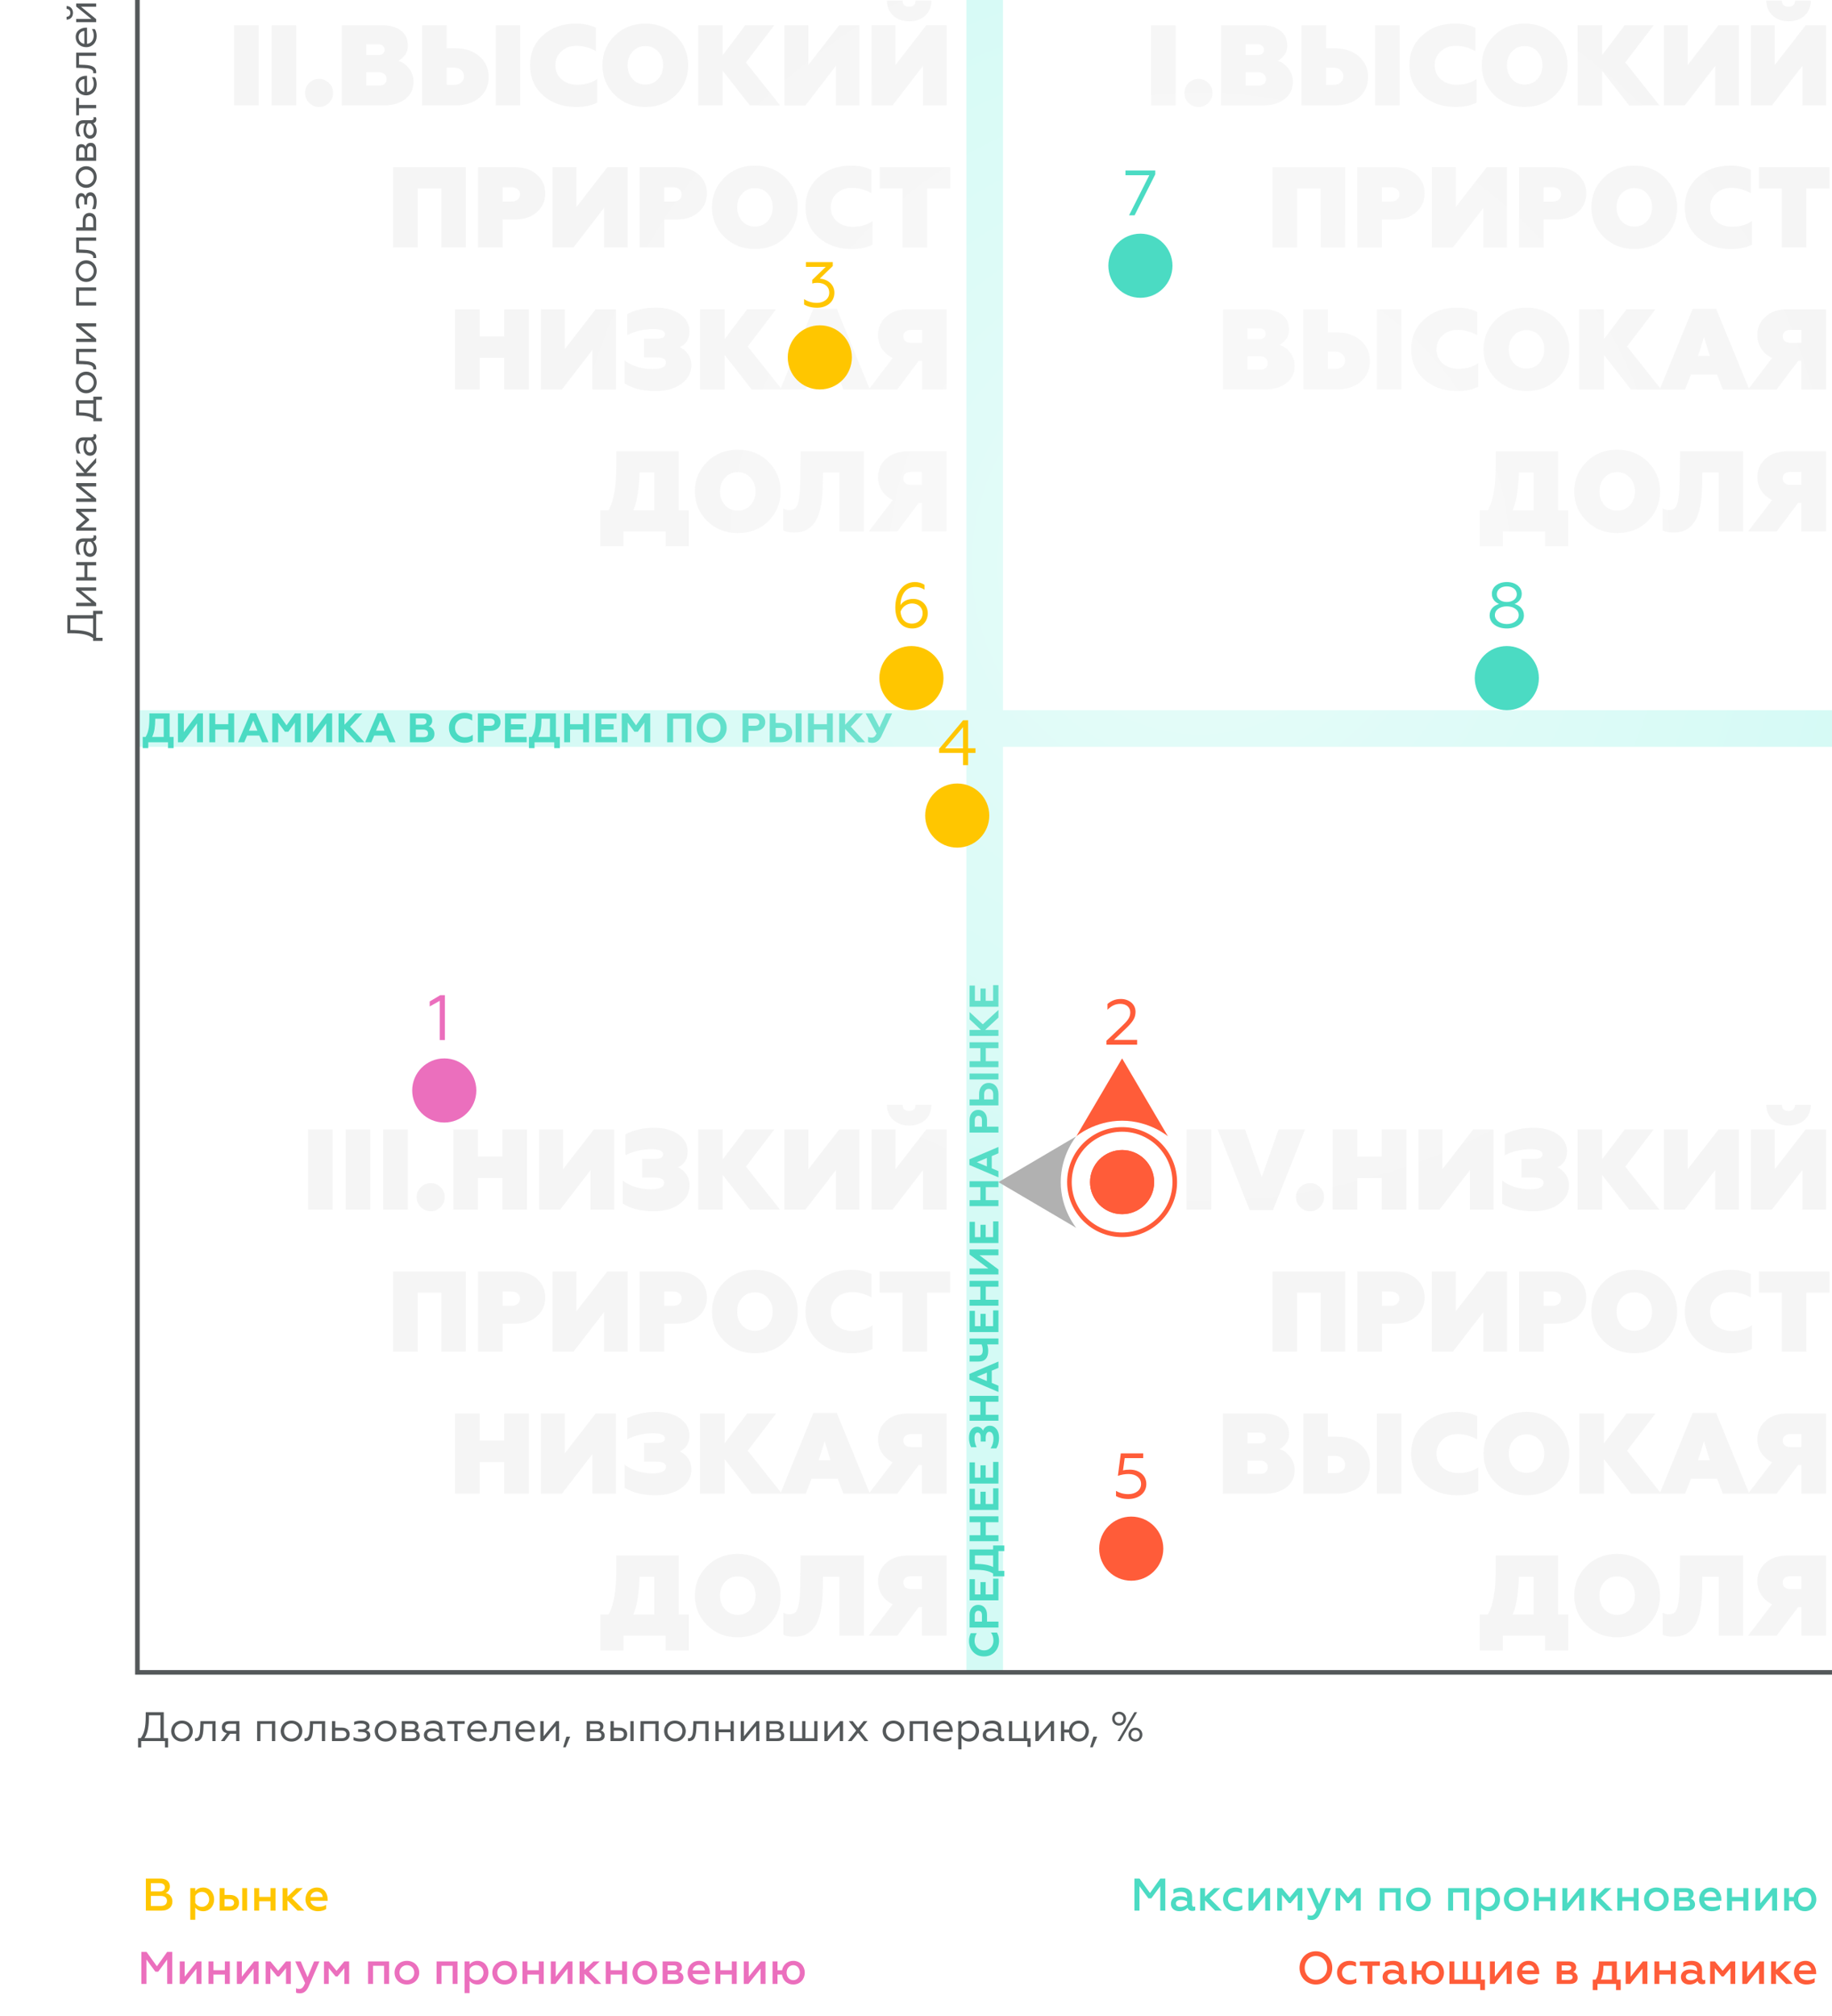 <svg width="400" height="440" viewBox="0 0 400 440" fill="none" xmlns="http://www.w3.org/2000/svg">
<g clip-path="url(#clip0)">
<rect width="400" height="440" fill="white"/>
<path d="M264.466 264H259.091V246.5H264.466V264ZM277.944 264.1H272.844L265.869 246.5H271.844L275.494 256.925L279.169 246.5H284.944L277.944 264.1ZM286.046 258.225C286.88 258.225 287.596 258.525 288.196 259.125C288.796 259.692 289.096 260.408 289.096 261.275C289.096 262.125 288.796 262.85 288.196 263.45C287.596 264.05 286.88 264.35 286.046 264.35C285.213 264.35 284.488 264.05 283.871 263.45C283.271 262.85 282.971 262.125 282.971 261.275C282.971 260.425 283.271 259.708 283.871 259.125C284.471 258.525 285.196 258.225 286.046 258.225ZM296.348 264H290.973V246.5H296.348V252.425H301.698V246.5H307.073V264H301.698V257.1H296.348V264ZM314.298 264H309.723V246.5H314.923V255.2L321.673 246.5H326.098V264H320.948V255.375L314.298 264ZM334.742 264.35C331.992 264.35 329.742 263.8 327.992 262.7V257.675C328.759 258.275 329.684 258.742 330.767 259.075C331.867 259.408 332.95 259.575 334.017 259.575C336.017 259.575 337.017 259.083 337.017 258.1C337.017 257.367 336.284 257 334.817 257H332.217V252.925H335.092C336.225 252.925 336.792 252.6 336.792 251.95C336.792 251.2 335.95 250.825 334.267 250.825C332.184 250.825 330.284 251.258 328.567 252.125V247.55C330.4 246.617 332.484 246.15 334.817 246.15C337.067 246.15 338.85 246.642 340.167 247.625C341.484 248.592 342.142 249.808 342.142 251.275C342.142 252.958 341.442 254.125 340.042 254.775C340.792 255.125 341.4 255.642 341.867 256.325C342.334 257.008 342.567 257.8 342.567 258.7C342.567 260.317 341.859 261.658 340.442 262.725C339.025 263.808 337.125 264.35 334.742 264.35ZM349.815 264H344.44V246.5H349.815V253.025L354.74 246.5H361.065L354.865 254.625L362.315 264H355.715L349.815 256.45V264ZM367.863 264H363.288V246.5H368.488V255.2L375.238 246.5H379.663V264H374.513V255.375L367.863 264ZM386.881 264H382.306V246.5H387.506V255.2L394.256 246.5H398.681V264H393.531V255.375L386.881 264ZM393.981 244.45C393.048 245.25 391.898 245.65 390.531 245.65C389.165 245.65 388.015 245.25 387.081 244.45C386.148 243.617 385.673 242.508 385.656 241.125H389.056C389.073 242.025 389.556 242.475 390.506 242.475C391.423 242.475 391.898 242.025 391.931 241.125H395.381C395.348 242.525 394.881 243.633 393.981 244.45ZM283.214 295H277.839V277.5H293.714V295H288.364V282.125H283.214V295ZM296.369 277.5H304.419C306.436 277.5 308.036 278.033 309.219 279.1C310.436 280.167 311.044 281.533 311.044 283.2C311.044 284.867 310.436 286.233 309.219 287.3C308.036 288.367 306.436 288.9 304.419 288.9H301.744V295H296.369V277.5ZM301.744 285H303.694C304.244 285 304.686 284.858 305.019 284.575C305.369 284.275 305.544 283.892 305.544 283.425C305.544 282.958 305.369 282.583 305.019 282.3C304.669 282.017 304.227 281.875 303.694 281.875H301.744V285ZM317.228 295H312.653V277.5H317.853V286.2L324.603 277.5H329.028V295H323.878V286.375L317.228 295ZM331.672 277.5H339.722C341.738 277.5 343.338 278.033 344.522 279.1C345.738 280.167 346.347 281.533 346.347 283.2C346.347 284.867 345.738 286.233 344.522 287.3C343.338 288.367 341.738 288.9 339.722 288.9H337.047V295H331.672V277.5ZM337.047 285H338.997C339.547 285 339.988 284.858 340.322 284.575C340.672 284.275 340.847 283.892 340.847 283.425C340.847 282.958 340.672 282.583 340.322 282.3C339.972 282.017 339.53 281.875 338.997 281.875H337.047V285ZM354.056 289.275C354.789 290.058 355.714 290.45 356.831 290.45C357.948 290.45 358.873 290.058 359.606 289.275C360.339 288.458 360.706 287.45 360.706 286.25C360.706 285.033 360.339 284.033 359.606 283.25C358.889 282.45 357.964 282.05 356.831 282.05C355.698 282.05 354.773 282.45 354.056 283.25C353.323 284.033 352.956 285.033 352.956 286.25C352.956 287.45 353.323 288.458 354.056 289.275ZM350.106 292.675C348.339 290.908 347.456 288.767 347.456 286.25C347.456 283.733 348.339 281.592 350.106 279.825C351.889 278.042 354.131 277.15 356.831 277.15C359.514 277.15 361.748 278.042 363.531 279.825C365.298 281.592 366.181 283.733 366.181 286.25C366.181 288.783 365.298 290.933 363.531 292.7C361.764 294.467 359.531 295.35 356.831 295.35C354.131 295.35 351.889 294.458 350.106 292.675ZM377.891 295.35C375.024 295.35 372.633 294.508 370.716 292.825C368.816 291.125 367.866 288.933 367.866 286.25C367.866 283.567 368.808 281.383 370.691 279.7C372.558 278 374.941 277.15 377.841 277.15C379.574 277.15 381.049 277.458 382.266 278.075V283.15C380.849 282.383 379.424 282 377.991 282C376.658 282 375.558 282.408 374.691 283.225C373.824 284.025 373.391 285.033 373.391 286.25C373.391 287.5 373.841 288.525 374.741 289.325C375.658 290.108 376.808 290.5 378.191 290.5C379.891 290.5 381.333 290.083 382.516 289.25V294.4C381.299 295.033 379.758 295.35 377.891 295.35ZM384.071 282.125V277.5H399.446V282.125H394.421V295H389.046V282.125H384.071ZM276.249 326H266.999V308.5H275.874C277.507 308.5 278.84 308.883 279.874 309.65C280.924 310.4 281.449 311.508 281.449 312.975C281.449 313.825 281.215 314.533 280.749 315.1C280.265 315.683 279.799 316.083 279.349 316.3C280.115 316.45 280.857 316.95 281.574 317.8C282.307 318.633 282.674 319.675 282.674 320.925C282.674 322.442 282.082 323.667 280.899 324.6C279.715 325.533 278.165 326 276.249 326ZM272.374 318.775V321.675H275.199C275.682 321.675 276.065 321.55 276.349 321.3C276.649 321.033 276.799 320.683 276.799 320.25C276.799 319.817 276.649 319.467 276.349 319.2C276.049 318.917 275.665 318.775 275.199 318.775H272.374ZM272.374 312.675V315.025H275.099C275.465 315.025 275.765 314.917 275.999 314.7C276.249 314.483 276.374 314.217 276.374 313.9C276.374 313.533 276.249 313.242 275.999 313.025C275.765 312.792 275.465 312.675 275.099 312.675H272.374ZM305.978 326H300.628V308.5H305.978V326ZM291.853 326H284.553V308.5H289.928V313.55H291.853C294.019 313.55 295.769 314.142 297.103 315.325C298.436 316.508 299.103 318 299.103 319.8C299.103 321.617 298.444 323.108 297.128 324.275C295.794 325.425 294.036 326 291.853 326ZM289.928 317.75V321.525H291.503C292.153 321.525 292.678 321.358 293.078 321.025C293.494 320.675 293.703 320.225 293.703 319.675C293.703 319.108 293.494 318.65 293.078 318.3C292.678 317.933 292.153 317.75 291.503 317.75H289.928ZM318.15 326.35C315.283 326.35 312.891 325.508 310.975 323.825C309.075 322.125 308.125 319.933 308.125 317.25C308.125 314.567 309.066 312.383 310.95 310.7C312.816 309 315.2 308.15 318.1 308.15C319.833 308.15 321.308 308.458 322.525 309.075V314.15C321.108 313.383 319.683 313 318.25 313C316.916 313 315.816 313.408 314.95 314.225C314.083 315.025 313.65 316.033 313.65 317.25C313.65 318.5 314.1 319.525 315 320.325C315.916 321.108 317.066 321.5 318.45 321.5C320.15 321.5 321.591 321.083 322.775 320.25V325.4C321.558 326.033 320.016 326.35 318.15 326.35ZM330.521 320.275C331.254 321.058 332.179 321.45 333.296 321.45C334.412 321.45 335.337 321.058 336.071 320.275C336.804 319.458 337.171 318.45 337.171 317.25C337.171 316.033 336.804 315.033 336.071 314.25C335.354 313.45 334.429 313.05 333.296 313.05C332.162 313.05 331.237 313.45 330.521 314.25C329.787 315.033 329.421 316.033 329.421 317.25C329.421 318.45 329.787 319.458 330.521 320.275ZM326.571 323.675C324.804 321.908 323.921 319.767 323.921 317.25C323.921 314.733 324.804 312.592 326.571 310.825C328.354 309.042 330.596 308.15 333.296 308.15C335.979 308.15 338.212 309.042 339.996 310.825C341.762 312.592 342.646 314.733 342.646 317.25C342.646 319.783 341.762 321.933 339.996 323.7C338.229 325.467 335.996 326.35 333.296 326.35C330.596 326.35 328.354 325.458 326.571 323.675ZM350.206 326H344.831V308.5H350.206V315.025L355.131 308.5H361.456L355.256 316.625L362.706 326H356.106L350.206 318.45V326ZM367.929 326H362.379L369.579 308.4H374.704L381.929 326H376.154L374.904 322.725H369.204L367.929 326ZM372.054 314.55L370.754 318.7H373.329L372.054 314.55ZM387.909 326H381.684L386.909 319.15C385.909 318.65 385.125 317.967 384.559 317.1C383.992 316.217 383.709 315.225 383.709 314.125C383.709 312.492 384.309 311.15 385.509 310.1C386.692 309.033 388.284 308.5 390.284 308.5H398.684V326H393.309V319.75H392.609L387.909 326ZM390.909 315.825H393.309V313H390.909C390.409 313 390 313.125 389.684 313.375C389.384 313.625 389.234 313.967 389.234 314.4C389.234 314.833 389.384 315.183 389.684 315.45C390 315.7 390.409 315.825 390.909 315.825ZM328.12 360.225H323.095V352.375H324.87C326.003 350.342 326.57 347.183 326.57 342.9V339.5H340.195V352.375H342.395V360.225H337.345V357H328.12V360.225ZM330.27 352.375H334.845V344.125H331.62C331.62 345.425 331.503 346.917 331.27 348.6C331.036 350.217 330.703 351.475 330.27 352.375ZM350.321 351.275C351.054 352.058 351.979 352.45 353.096 352.45C354.212 352.45 355.137 352.058 355.871 351.275C356.604 350.458 356.971 349.45 356.971 348.25C356.971 347.033 356.604 346.033 355.871 345.25C355.154 344.45 354.229 344.05 353.096 344.05C351.962 344.05 351.037 344.45 350.321 345.25C349.587 346.033 349.221 347.033 349.221 348.25C349.221 349.45 349.587 350.458 350.321 351.275ZM346.371 354.675C344.604 352.908 343.721 350.767 343.721 348.25C343.721 345.733 344.604 343.592 346.371 341.825C348.154 340.042 350.396 339.15 353.096 339.15C355.779 339.15 358.012 340.042 359.796 341.825C361.562 343.592 362.446 345.733 362.446 348.25C362.446 350.783 361.562 352.933 359.796 354.7C358.029 356.467 355.796 357.35 353.096 357.35C350.396 357.35 348.154 356.458 346.371 354.675ZM363.037 356.75V352C363.52 352.217 363.929 352.325 364.262 352.325C364.879 352.325 365.337 352.2 365.637 351.95C366.354 351.333 366.72 349.133 366.737 345.35L366.812 339.5H380.612V357H375.262V344.125H371.687L371.662 346.225C371.645 350.442 371.054 353.375 369.887 355.025C368.887 356.492 367.42 357.225 365.487 357.225C364.337 357.225 363.52 357.067 363.037 356.75ZM387.909 357H381.684L386.909 350.15C385.909 349.65 385.125 348.967 384.559 348.1C383.992 347.217 383.709 346.225 383.709 345.125C383.709 343.492 384.309 342.15 385.509 341.1C386.692 340.033 388.284 339.5 390.284 339.5H398.684V357H393.309V350.75H392.609L387.909 357ZM390.909 346.825H393.309V344H390.909C390.409 344 390 344.125 389.684 344.375C389.384 344.625 389.234 344.967 389.234 345.4C389.234 345.833 389.384 346.183 389.684 346.45C390 346.7 390.409 346.825 390.909 346.825Z" fill="#EDEDED" fill-opacity="0.5"/>
<path d="M256.678 23H251.303V5.5H256.678V23ZM261.681 17.225C262.514 17.225 263.231 17.525 263.831 18.125C264.431 18.692 264.731 19.408 264.731 20.275C264.731 21.125 264.431 21.85 263.831 22.45C263.231 23.05 262.514 23.35 261.681 23.35C260.848 23.35 260.123 23.05 259.506 22.45C258.906 21.85 258.606 21.125 258.606 20.275C258.606 19.425 258.906 18.708 259.506 18.125C260.106 17.525 260.831 17.225 261.681 17.225ZM275.858 23H266.608V5.5H275.483C277.117 5.5 278.45 5.883 279.483 6.65C280.533 7.4 281.058 8.508 281.058 9.975C281.058 10.825 280.825 11.533 280.358 12.1C279.875 12.683 279.408 13.083 278.958 13.3C279.725 13.45 280.467 13.95 281.183 14.8C281.917 15.633 282.283 16.675 282.283 17.925C282.283 19.442 281.692 20.667 280.508 21.6C279.325 22.533 277.775 23 275.858 23ZM271.983 15.775V18.675H274.808C275.292 18.675 275.675 18.55 275.958 18.3C276.258 18.033 276.408 17.683 276.408 17.25C276.408 16.817 276.258 16.467 275.958 16.2C275.658 15.917 275.275 15.775 274.808 15.775H271.983ZM271.983 9.675V12.025H274.708C275.075 12.025 275.375 11.917 275.608 11.7C275.858 11.483 275.983 11.217 275.983 10.9C275.983 10.533 275.858 10.242 275.608 10.025C275.375 9.792 275.075 9.675 274.708 9.675H271.983ZM305.587 23H300.237V5.5H305.587V23ZM291.462 23H284.162V5.5H289.537V10.55H291.462C293.629 10.55 295.379 11.142 296.712 12.325C298.045 13.508 298.712 15 298.712 16.8C298.712 18.617 298.054 20.108 296.737 21.275C295.404 22.425 293.645 23 291.462 23ZM289.537 14.75V18.525H291.112C291.762 18.525 292.287 18.358 292.687 18.025C293.104 17.675 293.312 17.225 293.312 16.675C293.312 16.108 293.104 15.65 292.687 15.3C292.287 14.933 291.762 14.75 291.112 14.75H289.537ZM317.759 23.35C314.893 23.35 312.501 22.508 310.584 20.825C308.684 19.125 307.734 16.933 307.734 14.25C307.734 11.567 308.676 9.383 310.559 7.7C312.426 6 314.809 5.15 317.709 5.15C319.443 5.15 320.918 5.458 322.134 6.075V11.15C320.718 10.383 319.293 10 317.859 10C316.526 10 315.426 10.408 314.559 11.225C313.693 12.025 313.259 13.033 313.259 14.25C313.259 15.5 313.709 16.525 314.609 17.325C315.526 18.108 316.676 18.5 318.059 18.5C319.759 18.5 321.201 18.083 322.384 17.25V22.4C321.168 23.033 319.626 23.35 317.759 23.35ZM330.13 17.275C330.863 18.058 331.788 18.45 332.905 18.45C334.022 18.45 334.947 18.058 335.68 17.275C336.413 16.458 336.78 15.45 336.78 14.25C336.78 13.033 336.413 12.033 335.68 11.25C334.963 10.45 334.038 10.05 332.905 10.05C331.772 10.05 330.847 10.45 330.13 11.25C329.397 12.033 329.03 13.033 329.03 14.25C329.03 15.45 329.397 16.458 330.13 17.275ZM326.18 20.675C324.413 18.908 323.53 16.767 323.53 14.25C323.53 11.733 324.413 9.592 326.18 7.825C327.963 6.042 330.205 5.15 332.905 5.15C335.588 5.15 337.822 6.042 339.605 7.825C341.372 9.592 342.255 11.733 342.255 14.25C342.255 16.783 341.372 18.933 339.605 20.7C337.838 22.467 335.605 23.35 332.905 23.35C330.205 23.35 327.963 22.458 326.18 20.675ZM349.815 23H344.44V5.5H349.815V12.025L354.74 5.5H361.065L354.865 13.625L362.315 23H355.715L349.815 15.45V23ZM367.863 23H363.288V5.5H368.488V14.2L375.238 5.5H379.663V23H374.513V14.375L367.863 23ZM386.881 23H382.306V5.5H387.506V14.2L394.256 5.5H398.681V23H393.531V14.375L386.881 23ZM393.981 3.45C393.048 4.25 391.898 4.65 390.531 4.65C389.165 4.65 388.015 4.25 387.081 3.45C386.148 2.617 385.673 1.508 385.656 0.125H389.056C389.073 1.025 389.556 1.475 390.506 1.475C391.423 1.475 391.898 1.025 391.931 0.125H395.381C395.348 1.525 394.881 2.633 393.981 3.45ZM283.214 54H277.839V36.5H293.714V54H288.364V41.125H283.214V54ZM296.369 36.5H304.419C306.436 36.5 308.036 37.033 309.219 38.1C310.436 39.167 311.044 40.533 311.044 42.2C311.044 43.867 310.436 45.233 309.219 46.3C308.036 47.367 306.436 47.9 304.419 47.9H301.744V54H296.369V36.5ZM301.744 44H303.694C304.244 44 304.686 43.858 305.019 43.575C305.369 43.275 305.544 42.892 305.544 42.425C305.544 41.958 305.369 41.583 305.019 41.3C304.669 41.017 304.227 40.875 303.694 40.875H301.744V44ZM317.228 54H312.653V36.5H317.853V45.2L324.603 36.5H329.028V54H323.878V45.375L317.228 54ZM331.672 36.5H339.722C341.738 36.5 343.338 37.033 344.522 38.1C345.738 39.167 346.347 40.533 346.347 42.2C346.347 43.867 345.738 45.233 344.522 46.3C343.338 47.367 341.738 47.9 339.722 47.9H337.047V54H331.672V36.5ZM337.047 44H338.997C339.547 44 339.988 43.858 340.322 43.575C340.672 43.275 340.847 42.892 340.847 42.425C340.847 41.958 340.672 41.583 340.322 41.3C339.972 41.017 339.53 40.875 338.997 40.875H337.047V44ZM354.056 48.275C354.789 49.058 355.714 49.45 356.831 49.45C357.948 49.45 358.873 49.058 359.606 48.275C360.339 47.458 360.706 46.45 360.706 45.25C360.706 44.033 360.339 43.033 359.606 42.25C358.889 41.45 357.964 41.05 356.831 41.05C355.698 41.05 354.773 41.45 354.056 42.25C353.323 43.033 352.956 44.033 352.956 45.25C352.956 46.45 353.323 47.458 354.056 48.275ZM350.106 51.675C348.339 49.908 347.456 47.767 347.456 45.25C347.456 42.733 348.339 40.592 350.106 38.825C351.889 37.042 354.131 36.15 356.831 36.15C359.514 36.15 361.748 37.042 363.531 38.825C365.298 40.592 366.181 42.733 366.181 45.25C366.181 47.783 365.298 49.933 363.531 51.7C361.764 53.467 359.531 54.35 356.831 54.35C354.131 54.35 351.889 53.458 350.106 51.675ZM377.891 54.35C375.024 54.35 372.633 53.508 370.716 51.825C368.816 50.125 367.866 47.933 367.866 45.25C367.866 42.567 368.808 40.383 370.691 38.7C372.558 37 374.941 36.15 377.841 36.15C379.574 36.15 381.049 36.458 382.266 37.075V42.15C380.849 41.383 379.424 41 377.991 41C376.658 41 375.558 41.408 374.691 42.225C373.824 43.025 373.391 44.033 373.391 45.25C373.391 46.5 373.841 47.525 374.741 48.325C375.658 49.108 376.808 49.5 378.191 49.5C379.891 49.5 381.333 49.083 382.516 48.25V53.4C381.299 54.033 379.758 54.35 377.891 54.35ZM384.071 41.125V36.5H399.446V41.125H394.421V54H389.046V41.125H384.071ZM276.249 85H266.999V67.5H275.874C277.507 67.5 278.84 67.883 279.874 68.65C280.924 69.4 281.449 70.508 281.449 71.975C281.449 72.825 281.215 73.533 280.749 74.1C280.265 74.683 279.799 75.083 279.349 75.3C280.115 75.45 280.857 75.95 281.574 76.8C282.307 77.633 282.674 78.675 282.674 79.925C282.674 81.442 282.082 82.667 280.899 83.6C279.715 84.533 278.165 85 276.249 85ZM272.374 77.775V80.675H275.199C275.682 80.675 276.065 80.55 276.349 80.3C276.649 80.033 276.799 79.683 276.799 79.25C276.799 78.817 276.649 78.467 276.349 78.2C276.049 77.917 275.665 77.775 275.199 77.775H272.374ZM272.374 71.675V74.025H275.099C275.465 74.025 275.765 73.917 275.999 73.7C276.249 73.483 276.374 73.217 276.374 72.9C276.374 72.533 276.249 72.242 275.999 72.025C275.765 71.792 275.465 71.675 275.099 71.675H272.374ZM305.978 85H300.628V67.5H305.978V85ZM291.853 85H284.553V67.5H289.928V72.55H291.853C294.019 72.55 295.769 73.142 297.103 74.325C298.436 75.508 299.103 77 299.103 78.8C299.103 80.617 298.444 82.108 297.128 83.275C295.794 84.425 294.036 85 291.853 85ZM289.928 76.75V80.525H291.503C292.153 80.525 292.678 80.358 293.078 80.025C293.494 79.675 293.703 79.225 293.703 78.675C293.703 78.108 293.494 77.65 293.078 77.3C292.678 76.933 292.153 76.75 291.503 76.75H289.928ZM318.15 85.35C315.283 85.35 312.891 84.508 310.975 82.825C309.075 81.125 308.125 78.933 308.125 76.25C308.125 73.567 309.066 71.383 310.95 69.7C312.816 68 315.2 67.15 318.1 67.15C319.833 67.15 321.308 67.458 322.525 68.075V73.15C321.108 72.383 319.683 72 318.25 72C316.916 72 315.816 72.408 314.95 73.225C314.083 74.025 313.65 75.033 313.65 76.25C313.65 77.5 314.1 78.525 315 79.325C315.916 80.108 317.066 80.5 318.45 80.5C320.15 80.5 321.591 80.083 322.775 79.25V84.4C321.558 85.033 320.016 85.35 318.15 85.35ZM330.521 79.275C331.254 80.058 332.179 80.45 333.296 80.45C334.412 80.45 335.337 80.058 336.071 79.275C336.804 78.458 337.171 77.45 337.171 76.25C337.171 75.033 336.804 74.033 336.071 73.25C335.354 72.45 334.429 72.05 333.296 72.05C332.162 72.05 331.237 72.45 330.521 73.25C329.787 74.033 329.421 75.033 329.421 76.25C329.421 77.45 329.787 78.458 330.521 79.275ZM326.571 82.675C324.804 80.908 323.921 78.767 323.921 76.25C323.921 73.733 324.804 71.592 326.571 69.825C328.354 68.042 330.596 67.15 333.296 67.15C335.979 67.15 338.212 68.042 339.996 69.825C341.762 71.592 342.646 73.733 342.646 76.25C342.646 78.783 341.762 80.933 339.996 82.7C338.229 84.467 335.996 85.35 333.296 85.35C330.596 85.35 328.354 84.458 326.571 82.675ZM350.206 85H344.831V67.5H350.206V74.025L355.131 67.5H361.456L355.256 75.625L362.706 85H356.106L350.206 77.45V85ZM367.929 85H362.379L369.579 67.4H374.704L381.929 85H376.154L374.904 81.725H369.204L367.929 85ZM372.054 73.55L370.754 77.7H373.329L372.054 73.55ZM387.909 85H381.684L386.909 78.15C385.909 77.65 385.125 76.967 384.559 76.1C383.992 75.217 383.709 74.225 383.709 73.125C383.709 71.492 384.309 70.15 385.509 69.1C386.692 68.033 388.284 67.5 390.284 67.5H398.684V85H393.309V78.75H392.609L387.909 85ZM390.909 74.825H393.309V72H390.909C390.409 72 390 72.125 389.684 72.375C389.384 72.625 389.234 72.967 389.234 73.4C389.234 73.833 389.384 74.183 389.684 74.45C390 74.7 390.409 74.825 390.909 74.825ZM328.12 119.225H323.095V111.375H324.87C326.003 109.342 326.57 106.183 326.57 101.9V98.5H340.195V111.375H342.395V119.225H337.345V116H328.12V119.225ZM330.27 111.375H334.845V103.125H331.62C331.62 104.425 331.503 105.917 331.27 107.6C331.036 109.217 330.703 110.475 330.27 111.375ZM350.321 110.275C351.054 111.058 351.979 111.45 353.096 111.45C354.212 111.45 355.137 111.058 355.871 110.275C356.604 109.458 356.971 108.45 356.971 107.25C356.971 106.033 356.604 105.033 355.871 104.25C355.154 103.45 354.229 103.05 353.096 103.05C351.962 103.05 351.037 103.45 350.321 104.25C349.587 105.033 349.221 106.033 349.221 107.25C349.221 108.45 349.587 109.458 350.321 110.275ZM346.371 113.675C344.604 111.908 343.721 109.767 343.721 107.25C343.721 104.733 344.604 102.592 346.371 100.825C348.154 99.042 350.396 98.15 353.096 98.15C355.779 98.15 358.012 99.042 359.796 100.825C361.562 102.592 362.446 104.733 362.446 107.25C362.446 109.783 361.562 111.933 359.796 113.7C358.029 115.467 355.796 116.35 353.096 116.35C350.396 116.35 348.154 115.458 346.371 113.675ZM363.037 115.75V111C363.52 111.217 363.929 111.325 364.262 111.325C364.879 111.325 365.337 111.2 365.637 110.95C366.354 110.333 366.72 108.133 366.737 104.35L366.812 98.5H380.612V116H375.262V103.125H371.687L371.662 105.225C371.645 109.442 371.054 112.375 369.887 114.025C368.887 115.492 367.42 116.225 365.487 116.225C364.337 116.225 363.52 116.067 363.037 115.75ZM387.909 116H381.684L386.909 109.15C385.909 108.65 385.125 107.967 384.559 107.1C383.992 106.217 383.709 105.225 383.709 104.125C383.709 102.492 384.309 101.15 385.509 100.1C386.692 99.033 388.284 98.5 390.284 98.5H398.684V116H393.309V109.75H392.609L387.909 116ZM390.909 105.825H393.309V103H390.909C390.409 103 390 103.125 389.684 103.375C389.384 103.625 389.234 103.967 389.234 104.4C389.234 104.833 389.384 105.183 389.684 105.45C390 105.7 390.409 105.825 390.909 105.825Z" fill="#EDEDED" fill-opacity="0.5"/>
<path d="M72.637 264H67.262V246.5H72.637V264ZM80.84 264H75.465V246.5H80.84V264ZM89.043 264H83.668V246.5H89.043V264ZM94.046 258.225C94.88 258.225 95.596 258.525 96.196 259.125C96.796 259.692 97.096 260.408 97.096 261.275C97.096 262.125 96.796 262.85 96.196 263.45C95.596 264.05 94.88 264.35 94.046 264.35C93.213 264.35 92.488 264.05 91.871 263.45C91.271 262.85 90.971 262.125 90.971 261.275C90.971 260.425 91.271 259.708 91.871 259.125C92.471 258.525 93.196 258.225 94.046 258.225ZM104.348 264H98.973V246.5H104.348V252.425H109.698V246.5H115.073V264H109.698V257.1H104.348V264ZM122.298 264H117.723V246.5H122.923V255.2L129.673 246.5H134.098V264H128.948V255.375L122.298 264ZM142.742 264.35C139.992 264.35 137.742 263.8 135.992 262.7V257.675C136.759 258.275 137.684 258.742 138.767 259.075C139.867 259.408 140.95 259.575 142.017 259.575C144.017 259.575 145.017 259.083 145.017 258.1C145.017 257.367 144.284 257 142.817 257H140.217V252.925H143.092C144.225 252.925 144.792 252.6 144.792 251.95C144.792 251.2 143.95 250.825 142.267 250.825C140.184 250.825 138.284 251.258 136.567 252.125V247.55C138.4 246.617 140.484 246.15 142.817 246.15C145.067 246.15 146.85 246.642 148.167 247.625C149.484 248.592 150.142 249.808 150.142 251.275C150.142 252.958 149.442 254.125 148.042 254.775C148.792 255.125 149.4 255.642 149.867 256.325C150.334 257.008 150.567 257.8 150.567 258.7C150.567 260.317 149.859 261.658 148.442 262.725C147.025 263.808 145.125 264.35 142.742 264.35ZM157.815 264H152.44V246.5H157.815V253.025L162.74 246.5H169.065L162.865 254.625L170.315 264H163.715L157.815 256.45V264ZM175.863 264H171.288V246.5H176.488V255.2L183.238 246.5H187.663V264H182.513V255.375L175.863 264ZM194.881 264H190.306V246.5H195.506V255.2L202.256 246.5H206.681V264H201.531V255.375L194.881 264ZM201.981 244.45C201.048 245.25 199.898 245.65 198.531 245.65C197.165 245.65 196.015 245.25 195.081 244.45C194.148 243.617 193.673 242.508 193.656 241.125H197.056C197.073 242.025 197.556 242.475 198.506 242.475C199.423 242.475 199.898 242.025 199.931 241.125H203.381C203.348 242.525 202.881 243.633 201.981 244.45ZM91.214 295H85.839V277.5H101.714V295H96.364V282.125H91.214V295ZM104.369 277.5H112.419C114.436 277.5 116.036 278.033 117.219 279.1C118.436 280.167 119.044 281.533 119.044 283.2C119.044 284.867 118.436 286.233 117.219 287.3C116.036 288.367 114.436 288.9 112.419 288.9H109.744V295H104.369V277.5ZM109.744 285H111.694C112.244 285 112.686 284.858 113.019 284.575C113.369 284.275 113.544 283.892 113.544 283.425C113.544 282.958 113.369 282.583 113.019 282.3C112.669 282.017 112.227 281.875 111.694 281.875H109.744V285ZM125.228 295H120.653V277.5H125.853V286.2L132.603 277.5H137.028V295H131.878V286.375L125.228 295ZM139.672 277.5H147.722C149.738 277.5 151.338 278.033 152.522 279.1C153.738 280.167 154.347 281.533 154.347 283.2C154.347 284.867 153.738 286.233 152.522 287.3C151.338 288.367 149.738 288.9 147.722 288.9H145.047V295H139.672V277.5ZM145.047 285H146.997C147.547 285 147.988 284.858 148.322 284.575C148.672 284.275 148.847 283.892 148.847 283.425C148.847 282.958 148.672 282.583 148.322 282.3C147.972 282.017 147.53 281.875 146.997 281.875H145.047V285ZM162.056 289.275C162.789 290.058 163.714 290.45 164.831 290.45C165.948 290.45 166.873 290.058 167.606 289.275C168.339 288.458 168.706 287.45 168.706 286.25C168.706 285.033 168.339 284.033 167.606 283.25C166.889 282.45 165.964 282.05 164.831 282.05C163.698 282.05 162.773 282.45 162.056 283.25C161.323 284.033 160.956 285.033 160.956 286.25C160.956 287.45 161.323 288.458 162.056 289.275ZM158.106 292.675C156.339 290.908 155.456 288.767 155.456 286.25C155.456 283.733 156.339 281.592 158.106 279.825C159.889 278.042 162.131 277.15 164.831 277.15C167.514 277.15 169.748 278.042 171.531 279.825C173.298 281.592 174.181 283.733 174.181 286.25C174.181 288.783 173.298 290.933 171.531 292.7C169.764 294.467 167.531 295.35 164.831 295.35C162.131 295.35 159.889 294.458 158.106 292.675ZM185.891 295.35C183.024 295.35 180.633 294.508 178.716 292.825C176.816 291.125 175.866 288.933 175.866 286.25C175.866 283.567 176.808 281.383 178.691 279.7C180.558 278 182.941 277.15 185.841 277.15C187.574 277.15 189.049 277.458 190.266 278.075V283.15C188.849 282.383 187.424 282 185.991 282C184.658 282 183.558 282.408 182.691 283.225C181.824 284.025 181.391 285.033 181.391 286.25C181.391 287.5 181.841 288.525 182.741 289.325C183.658 290.108 184.808 290.5 186.191 290.5C187.891 290.5 189.333 290.083 190.516 289.25V294.4C189.299 295.033 187.758 295.35 185.891 295.35ZM192.071 282.125V277.5H207.446V282.125H202.421V295H197.046V282.125H192.071ZM104.739 326H99.364V308.5H104.739V314.425H110.089V308.5H115.464V326H110.089V319.1H104.739V326ZM122.689 326H118.114V308.5H123.314V317.2L130.064 308.5H134.489V326H129.339V317.375L122.689 326ZM143.133 326.35C140.383 326.35 138.133 325.8 136.383 324.7V319.675C137.149 320.275 138.074 320.742 139.158 321.075C140.258 321.408 141.341 321.575 142.408 321.575C144.408 321.575 145.408 321.083 145.408 320.1C145.408 319.367 144.674 319 143.208 319H140.608V314.925H143.483C144.616 314.925 145.183 314.6 145.183 313.95C145.183 313.2 144.341 312.825 142.658 312.825C140.574 312.825 138.674 313.258 136.958 314.125V309.55C138.791 308.617 140.874 308.15 143.208 308.15C145.458 308.15 147.241 308.642 148.558 309.625C149.874 310.592 150.533 311.808 150.533 313.275C150.533 314.958 149.833 316.125 148.433 316.775C149.183 317.125 149.791 317.642 150.258 318.325C150.724 319.008 150.958 319.8 150.958 320.7C150.958 322.317 150.249 323.658 148.833 324.725C147.416 325.808 145.516 326.35 143.133 326.35ZM158.206 326H152.831V308.5H158.206V315.025L163.131 308.5H169.456L163.256 316.625L170.706 326H164.106L158.206 318.45V326ZM175.929 326H170.379L177.579 308.4H182.704L189.929 326H184.154L182.904 322.725H177.204L175.929 326ZM180.054 314.55L178.754 318.7H181.329L180.054 314.55ZM195.909 326H189.684L194.909 319.15C193.909 318.65 193.125 317.967 192.559 317.1C191.992 316.217 191.709 315.225 191.709 314.125C191.709 312.492 192.309 311.15 193.509 310.1C194.692 309.033 196.284 308.5 198.284 308.5H206.684V326H201.309V319.75H200.609L195.909 326ZM198.909 315.825H201.309V313H198.909C198.409 313 198 313.125 197.684 313.375C197.384 313.625 197.234 313.967 197.234 314.4C197.234 314.833 197.384 315.183 197.684 315.45C198 315.7 198.409 315.825 198.909 315.825ZM136.12 360.225H131.095V352.375H132.87C134.003 350.342 134.57 347.183 134.57 342.9V339.5H148.195V352.375H150.395V360.225H145.345V357H136.12V360.225ZM138.27 352.375H142.845V344.125H139.62C139.62 345.425 139.503 346.917 139.27 348.6C139.036 350.217 138.703 351.475 138.27 352.375ZM158.321 351.275C159.054 352.058 159.979 352.45 161.096 352.45C162.212 352.45 163.137 352.058 163.871 351.275C164.604 350.458 164.971 349.45 164.971 348.25C164.971 347.033 164.604 346.033 163.871 345.25C163.154 344.45 162.229 344.05 161.096 344.05C159.962 344.05 159.037 344.45 158.321 345.25C157.587 346.033 157.221 347.033 157.221 348.25C157.221 349.45 157.587 350.458 158.321 351.275ZM154.371 354.675C152.604 352.908 151.721 350.767 151.721 348.25C151.721 345.733 152.604 343.592 154.371 341.825C156.154 340.042 158.396 339.15 161.096 339.15C163.779 339.15 166.012 340.042 167.796 341.825C169.562 343.592 170.446 345.733 170.446 348.25C170.446 350.783 169.562 352.933 167.796 354.7C166.029 356.467 163.796 357.35 161.096 357.35C158.396 357.35 156.154 356.458 154.371 354.675ZM171.037 356.75V352C171.52 352.217 171.929 352.325 172.262 352.325C172.879 352.325 173.337 352.2 173.637 351.95C174.354 351.333 174.72 349.133 174.737 345.35L174.812 339.5H188.612V357H183.262V344.125H179.687L179.662 346.225C179.645 350.442 179.054 353.375 177.887 355.025C176.887 356.492 175.42 357.225 173.487 357.225C172.337 357.225 171.52 357.067 171.037 356.75ZM195.909 357H189.684L194.909 350.15C193.909 349.65 193.125 348.967 192.559 348.1C191.992 347.217 191.709 346.225 191.709 345.125C191.709 343.492 192.309 342.15 193.509 341.1C194.692 340.033 196.284 339.5 198.284 339.5H206.684V357H201.309V350.75H200.609L195.909 357ZM198.909 346.825H201.309V344H198.909C198.409 344 198 344.125 197.684 344.375C197.384 344.625 197.234 344.967 197.234 345.4C197.234 345.833 197.384 346.183 197.684 346.45C198 346.7 198.409 346.825 198.909 346.825Z" fill="#EDEDED" fill-opacity="0.5"/>
<path d="M56.475 23H51.1V5.5H56.475V23ZM64.678 23H59.303V5.5H64.678V23ZM69.681 17.225C70.514 17.225 71.231 17.525 71.831 18.125C72.431 18.692 72.731 19.408 72.731 20.275C72.731 21.125 72.431 21.85 71.831 22.45C71.231 23.05 70.514 23.35 69.681 23.35C68.848 23.35 68.123 23.05 67.506 22.45C66.906 21.85 66.606 21.125 66.606 20.275C66.606 19.425 66.906 18.708 67.506 18.125C68.106 17.525 68.831 17.225 69.681 17.225ZM83.858 23H74.608V5.5H83.483C85.117 5.5 86.45 5.883 87.483 6.65C88.533 7.4 89.058 8.508 89.058 9.975C89.058 10.825 88.825 11.533 88.358 12.1C87.875 12.683 87.408 13.083 86.958 13.3C87.725 13.45 88.466 13.95 89.183 14.8C89.916 15.633 90.283 16.675 90.283 17.925C90.283 19.442 89.692 20.667 88.508 21.6C87.325 22.533 85.775 23 83.858 23ZM79.983 15.775V18.675H82.808C83.291 18.675 83.675 18.55 83.958 18.3C84.258 18.033 84.408 17.683 84.408 17.25C84.408 16.817 84.258 16.467 83.958 16.2C83.658 15.917 83.275 15.775 82.808 15.775H79.983ZM79.983 9.675V12.025H82.708C83.075 12.025 83.375 11.917 83.608 11.7C83.858 11.483 83.983 11.217 83.983 10.9C83.983 10.533 83.858 10.242 83.608 10.025C83.375 9.792 83.075 9.675 82.708 9.675H79.983ZM113.587 23H108.237V5.5H113.587V23ZM99.462 23H92.162V5.5H97.537V10.55H99.462C101.629 10.55 103.379 11.142 104.712 12.325C106.045 13.508 106.712 15 106.712 16.8C106.712 18.617 106.054 20.108 104.737 21.275C103.404 22.425 101.645 23 99.462 23ZM97.537 14.75V18.525H99.112C99.762 18.525 100.287 18.358 100.687 18.025C101.104 17.675 101.312 17.225 101.312 16.675C101.312 16.108 101.104 15.65 100.687 15.3C100.287 14.933 99.762 14.75 99.112 14.75H97.537ZM125.759 23.35C122.893 23.35 120.501 22.508 118.584 20.825C116.684 19.125 115.734 16.933 115.734 14.25C115.734 11.567 116.676 9.383 118.559 7.7C120.426 6 122.809 5.15 125.709 5.15C127.443 5.15 128.918 5.458 130.134 6.075V11.15C128.718 10.383 127.293 10 125.859 10C124.526 10 123.426 10.408 122.559 11.225C121.693 12.025 121.259 13.033 121.259 14.25C121.259 15.5 121.709 16.525 122.609 17.325C123.526 18.108 124.676 18.5 126.059 18.5C127.759 18.5 129.201 18.083 130.384 17.25V22.4C129.168 23.033 127.626 23.35 125.759 23.35ZM138.13 17.275C138.863 18.058 139.788 18.45 140.905 18.45C142.022 18.45 142.947 18.058 143.68 17.275C144.413 16.458 144.78 15.45 144.78 14.25C144.78 13.033 144.413 12.033 143.68 11.25C142.963 10.45 142.038 10.05 140.905 10.05C139.772 10.05 138.847 10.45 138.13 11.25C137.397 12.033 137.03 13.033 137.03 14.25C137.03 15.45 137.397 16.458 138.13 17.275ZM134.18 20.675C132.413 18.908 131.53 16.767 131.53 14.25C131.53 11.733 132.413 9.592 134.18 7.825C135.963 6.042 138.205 5.15 140.905 5.15C143.588 5.15 145.822 6.042 147.605 7.825C149.372 9.592 150.255 11.733 150.255 14.25C150.255 16.783 149.372 18.933 147.605 20.7C145.838 22.467 143.605 23.35 140.905 23.35C138.205 23.35 135.963 22.458 134.18 20.675ZM157.815 23H152.44V5.5H157.815V12.025L162.74 5.5H169.065L162.865 13.625L170.315 23H163.715L157.815 15.45V23ZM175.863 23H171.288V5.5H176.488V14.2L183.238 5.5H187.663V23H182.513V14.375L175.863 23ZM194.881 23H190.306V5.5H195.506V14.2L202.256 5.5H206.681V23H201.531V14.375L194.881 23ZM201.981 3.45C201.048 4.25 199.898 4.65 198.531 4.65C197.165 4.65 196.015 4.25 195.081 3.45C194.148 2.617 193.673 1.508 193.656 0.125H197.056C197.073 1.025 197.556 1.475 198.506 1.475C199.423 1.475 199.898 1.025 199.931 0.125H203.381C203.348 1.525 202.881 2.633 201.981 3.45ZM91.214 54H85.839V36.5H101.714V54H96.364V41.125H91.214V54ZM104.369 36.5H112.419C114.436 36.5 116.036 37.033 117.219 38.1C118.436 39.167 119.044 40.533 119.044 42.2C119.044 43.867 118.436 45.233 117.219 46.3C116.036 47.367 114.436 47.9 112.419 47.9H109.744V54H104.369V36.5ZM109.744 44H111.694C112.244 44 112.686 43.858 113.019 43.575C113.369 43.275 113.544 42.892 113.544 42.425C113.544 41.958 113.369 41.583 113.019 41.3C112.669 41.017 112.227 40.875 111.694 40.875H109.744V44ZM125.228 54H120.653V36.5H125.853V45.2L132.603 36.5H137.028V54H131.878V45.375L125.228 54ZM139.672 36.5H147.722C149.738 36.5 151.338 37.033 152.522 38.1C153.738 39.167 154.347 40.533 154.347 42.2C154.347 43.867 153.738 45.233 152.522 46.3C151.338 47.367 149.738 47.9 147.722 47.9H145.047V54H139.672V36.5ZM145.047 44H146.997C147.547 44 147.988 43.858 148.322 43.575C148.672 43.275 148.847 42.892 148.847 42.425C148.847 41.958 148.672 41.583 148.322 41.3C147.972 41.017 147.53 40.875 146.997 40.875H145.047V44ZM162.056 48.275C162.789 49.058 163.714 49.45 164.831 49.45C165.948 49.45 166.873 49.058 167.606 48.275C168.339 47.458 168.706 46.45 168.706 45.25C168.706 44.033 168.339 43.033 167.606 42.25C166.889 41.45 165.964 41.05 164.831 41.05C163.698 41.05 162.773 41.45 162.056 42.25C161.323 43.033 160.956 44.033 160.956 45.25C160.956 46.45 161.323 47.458 162.056 48.275ZM158.106 51.675C156.339 49.908 155.456 47.767 155.456 45.25C155.456 42.733 156.339 40.592 158.106 38.825C159.889 37.042 162.131 36.15 164.831 36.15C167.514 36.15 169.748 37.042 171.531 38.825C173.298 40.592 174.181 42.733 174.181 45.25C174.181 47.783 173.298 49.933 171.531 51.7C169.764 53.467 167.531 54.35 164.831 54.35C162.131 54.35 159.889 53.458 158.106 51.675ZM185.891 54.35C183.024 54.35 180.633 53.508 178.716 51.825C176.816 50.125 175.866 47.933 175.866 45.25C175.866 42.567 176.808 40.383 178.691 38.7C180.558 37 182.941 36.15 185.841 36.15C187.574 36.15 189.049 36.458 190.266 37.075V42.15C188.849 41.383 187.424 41 185.991 41C184.658 41 183.558 41.408 182.691 42.225C181.824 43.025 181.391 44.033 181.391 45.25C181.391 46.5 181.841 47.525 182.741 48.325C183.658 49.108 184.808 49.5 186.191 49.5C187.891 49.5 189.333 49.083 190.516 48.25V53.4C189.299 54.033 187.758 54.35 185.891 54.35ZM192.071 41.125V36.5H207.446V41.125H202.421V54H197.046V41.125H192.071ZM104.739 85H99.364V67.5H104.739V73.425H110.089V67.5H115.464V85H110.089V78.1H104.739V85ZM122.689 85H118.114V67.5H123.314V76.2L130.064 67.5H134.489V85H129.339V76.375L122.689 85ZM143.133 85.35C140.383 85.35 138.133 84.8 136.383 83.7V78.675C137.149 79.275 138.074 79.742 139.158 80.075C140.258 80.408 141.341 80.575 142.408 80.575C144.408 80.575 145.408 80.083 145.408 79.1C145.408 78.367 144.674 78 143.208 78H140.608V73.925H143.483C144.616 73.925 145.183 73.6 145.183 72.95C145.183 72.2 144.341 71.825 142.658 71.825C140.574 71.825 138.674 72.258 136.958 73.125V68.55C138.791 67.617 140.874 67.15 143.208 67.15C145.458 67.15 147.241 67.642 148.558 68.625C149.874 69.592 150.533 70.808 150.533 72.275C150.533 73.958 149.833 75.125 148.433 75.775C149.183 76.125 149.791 76.642 150.258 77.325C150.724 78.008 150.958 78.8 150.958 79.7C150.958 81.317 150.249 82.658 148.833 83.725C147.416 84.808 145.516 85.35 143.133 85.35ZM158.206 85H152.831V67.5H158.206V74.025L163.131 67.5H169.456L163.256 75.625L170.706 85H164.106L158.206 77.45V85ZM175.929 85H170.379L177.579 67.4H182.704L189.929 85H184.154L182.904 81.725H177.204L175.929 85ZM180.054 73.55L178.754 77.7H181.329L180.054 73.55ZM195.909 85H189.684L194.909 78.15C193.909 77.65 193.125 76.967 192.559 76.1C191.992 75.217 191.709 74.225 191.709 73.125C191.709 71.492 192.309 70.15 193.509 69.1C194.692 68.033 196.284 67.5 198.284 67.5H206.684V85H201.309V78.75H200.609L195.909 85ZM198.909 74.825H201.309V72H198.909C198.409 72 198 72.125 197.684 72.375C197.384 72.625 197.234 72.967 197.234 73.4C197.234 73.833 197.384 74.183 197.684 74.45C198 74.7 198.409 74.825 198.909 74.825ZM136.12 119.225H131.095V111.375H132.87C134.003 109.342 134.57 106.183 134.57 101.9V98.5H148.195V111.375H150.395V119.225H145.345V116H136.12V119.225ZM138.27 111.375H142.845V103.125H139.62C139.62 104.425 139.503 105.917 139.27 107.6C139.036 109.217 138.703 110.475 138.27 111.375ZM158.321 110.275C159.054 111.058 159.979 111.45 161.096 111.45C162.212 111.45 163.137 111.058 163.871 110.275C164.604 109.458 164.971 108.45 164.971 107.25C164.971 106.033 164.604 105.033 163.871 104.25C163.154 103.45 162.229 103.05 161.096 103.05C159.962 103.05 159.037 103.45 158.321 104.25C157.587 105.033 157.221 106.033 157.221 107.25C157.221 108.45 157.587 109.458 158.321 110.275ZM154.371 113.675C152.604 111.908 151.721 109.767 151.721 107.25C151.721 104.733 152.604 102.592 154.371 100.825C156.154 99.042 158.396 98.15 161.096 98.15C163.779 98.15 166.012 99.042 167.796 100.825C169.562 102.592 170.446 104.733 170.446 107.25C170.446 109.783 169.562 111.933 167.796 113.7C166.029 115.467 163.796 116.35 161.096 116.35C158.396 116.35 156.154 115.458 154.371 113.675ZM171.037 115.75V111C171.52 111.217 171.929 111.325 172.262 111.325C172.879 111.325 173.337 111.2 173.637 110.95C174.354 110.333 174.72 108.133 174.737 104.35L174.812 98.5H188.612V116H183.262V103.125H179.687L179.662 105.225C179.645 109.442 179.054 112.375 177.887 114.025C176.887 115.492 175.42 116.225 173.487 116.225C172.337 116.225 171.52 116.067 171.037 115.75ZM195.909 116H189.684L194.909 109.15C193.909 108.65 193.125 107.967 192.559 107.1C191.992 106.217 191.709 105.225 191.709 104.125C191.709 102.492 192.309 101.15 193.509 100.1C194.692 99.033 196.284 98.5 198.284 98.5H206.684V116H201.309V109.75H200.609L195.909 116ZM198.909 105.825H201.309V103H198.909C198.409 103 198 103.125 197.684 103.375C197.384 103.625 197.234 103.967 197.234 104.4C197.234 104.833 197.384 105.183 197.684 105.45C198 105.7 198.409 105.825 198.909 105.825Z" fill="#EDEDED" fill-opacity="0.5"/>
<path d="M215 -24L215 365" stroke="#D4FAF5" stroke-width="8"/>
<path d="M400 159L30 159" stroke="#D4FAF5" stroke-width="8"/>
<path d="M30 0V365H400" stroke="#54585A"/>
<path d="M32.377 163.287H31.162V160.839H31.783C32.065 160.407 32.275 159.867 32.413 159.219C32.545 158.595 32.611 157.755 32.611 156.699V155.7H37.039V160.839H37.903V163.287H36.688V162H32.377V163.287ZM33.214 160.839H35.743V156.861H33.898C33.898 157.731 33.847 158.478 33.745 159.102C33.649 159.726 33.472 160.305 33.214 160.839ZM39.936 162H38.847V155.7H40.143V159.804L43.194 155.7H44.31V162H43.023V157.869L39.936 162ZM46.999 162H45.703V155.7H46.999V158.058H49.843V155.7H51.13V162H49.843V159.237H46.999V162ZM53.333 162H51.974L54.674 155.664H55.916L58.616 162H57.239L56.618 160.542H53.954L53.333 162ZM55.286 157.284L54.359 159.471H56.204L55.286 157.284ZM60.745 162H59.449V155.7H60.736L62.563 158.31L64.39 155.7H65.668V162H64.39V157.689L62.941 159.714H62.221L60.745 157.689V162ZM68.149 162H67.06V155.7H68.356V159.804L71.407 155.7H72.523V162H71.236V157.869L68.149 162ZM75.212 162H73.916V155.7H75.212V158.184L77.534 155.7H79.118L76.445 158.589L79.577 162H77.921L75.212 159.093V162ZM81.08 162H79.721L82.421 155.664H83.663L86.363 162H84.986L84.365 160.542H81.701L81.08 162ZM83.033 157.284L82.106 159.471H83.951L83.033 157.284ZM92.667 162H89.499V155.7H92.46C93.042 155.7 93.504 155.838 93.846 156.114C94.194 156.39 94.368 156.777 94.368 157.275C94.368 157.581 94.293 157.842 94.143 158.058C93.993 158.274 93.804 158.43 93.576 158.526C93.918 158.598 94.218 158.784 94.476 159.084C94.728 159.378 94.854 159.753 94.854 160.209C94.854 160.743 94.656 161.175 94.26 161.505C93.87 161.835 93.339 162 92.667 162ZM90.795 159.237V160.884H92.424C92.748 160.884 93 160.815 93.18 160.677C93.36 160.533 93.45 160.329 93.45 160.065C93.45 159.801 93.36 159.597 93.18 159.453C93 159.309 92.748 159.237 92.424 159.237H90.795ZM90.795 156.78V158.166H92.253C92.523 158.166 92.733 158.106 92.883 157.986C93.039 157.866 93.117 157.698 93.117 157.482C93.117 157.26 93.039 157.089 92.883 156.969C92.733 156.843 92.523 156.78 92.253 156.78H90.795ZM101.439 162.126C100.461 162.126 99.648 161.82 99 161.208C98.352 160.584 98.028 159.798 98.028 158.85C98.028 157.89 98.349 157.104 98.991 156.492C99.639 155.88 100.455 155.574 101.439 155.574C102.051 155.574 102.606 155.706 103.104 155.97V157.275C102.618 156.951 102.066 156.789 101.448 156.789C100.854 156.789 100.353 156.984 99.945 157.374C99.549 157.758 99.351 158.25 99.351 158.85C99.351 159.45 99.555 159.945 99.963 160.335C100.365 160.719 100.878 160.911 101.502 160.911C102.192 160.911 102.768 160.728 103.23 160.362V161.667C102.72 161.973 102.123 162.126 101.439 162.126ZM105.631 162H104.335V155.7H107.089C107.767 155.7 108.301 155.877 108.691 156.231C109.087 156.579 109.285 157.035 109.285 157.599C109.285 158.169 109.087 158.628 108.691 158.976C108.301 159.33 107.767 159.507 107.089 159.507H105.631V162ZM105.631 156.834V158.4H106.999C107.311 158.4 107.554 158.334 107.728 158.202C107.902 158.064 107.989 157.869 107.989 157.617C107.989 157.365 107.902 157.173 107.728 157.041C107.554 156.903 107.311 156.834 106.999 156.834H105.631ZM114.992 162H110.267V155.7H114.893V156.861H111.563V158.076H114.245V159.219H111.563V160.839H114.992V162ZM116.708 163.287H115.493V160.839H116.114C116.396 160.407 116.606 159.867 116.744 159.219C116.876 158.595 116.942 157.755 116.942 156.699V155.7H121.37V160.839H122.234V163.287H121.019V162H116.708V163.287ZM117.545 160.839H120.074V156.861H118.229C118.229 157.731 118.178 158.478 118.076 159.102C117.98 159.726 117.803 160.305 117.545 160.839ZM124.474 162H123.178V155.7H124.474V158.058H127.318V155.7H128.605V162H127.318V159.237H124.474V162ZM134.724 162H129.999V155.7H134.625V156.861H131.295V158.076H133.977V159.219H131.295V160.839H134.724V162ZM137.052 162H135.756V155.7H137.043L138.87 158.31L140.697 155.7H141.975V162H140.697V157.689L139.248 159.714H138.528L137.052 157.689V162ZM146.966 162H145.67V155.7H150.944V162H149.657V156.861H146.966V162ZM153.996 160.326C154.368 160.716 154.833 160.911 155.391 160.911C155.943 160.911 156.405 160.716 156.777 160.326C157.149 159.936 157.335 159.444 157.335 158.85C157.335 158.256 157.149 157.764 156.777 157.374C156.405 156.984 155.943 156.789 155.391 156.789C154.833 156.789 154.368 156.984 153.996 157.374C153.63 157.758 153.447 158.25 153.447 158.85C153.447 159.45 153.63 159.942 153.996 160.326ZM152.124 158.85C152.124 157.926 152.433 157.152 153.051 156.528C153.669 155.892 154.449 155.574 155.391 155.574C156.327 155.574 157.104 155.892 157.722 156.528C158.346 157.164 158.658 157.938 158.658 158.85C158.658 159.756 158.346 160.53 157.722 161.172C157.104 161.808 156.327 162.126 155.391 162.126C154.449 162.126 153.669 161.808 153.051 161.172C152.433 160.536 152.124 159.762 152.124 158.85ZM163.427 162H162.131V155.7H164.885C165.563 155.7 166.097 155.877 166.487 156.231C166.883 156.579 167.081 157.035 167.081 157.599C167.081 158.169 166.883 158.628 166.487 158.976C166.097 159.33 165.563 159.507 164.885 159.507H163.427V162ZM163.427 156.834V158.4H164.795C165.107 158.4 165.35 158.334 165.524 158.202C165.698 158.064 165.785 157.869 165.785 157.617C165.785 157.365 165.698 157.173 165.524 157.041C165.35 156.903 165.107 156.834 164.795 156.834H163.427ZM175.021 162H173.725V155.7H175.021V162ZM170.53 162H168.064V155.7H169.36V157.779H170.53C171.28 157.779 171.874 157.977 172.312 158.373C172.75 158.757 172.969 159.264 172.969 159.894C172.969 160.524 172.75 161.031 172.312 161.415C171.868 161.805 171.274 162 170.53 162ZM169.36 158.877V160.857H170.458C170.836 160.857 171.13 160.773 171.34 160.605C171.556 160.431 171.664 160.188 171.664 159.876C171.664 159.558 171.556 159.312 171.34 159.138C171.13 158.964 170.836 158.877 170.458 158.877H169.36ZM177.71 162H176.414V155.7H177.71V158.058H180.554V155.7H181.841V162H180.554V159.237H177.71V162ZM184.53 162H183.234V155.7H184.53V158.184L186.852 155.7H188.436L185.763 158.589L188.895 162H187.239L184.53 159.093V162ZM190.489 162.126C190.057 162.126 189.739 162.066 189.535 161.946V160.803C189.739 160.917 189.982 160.974 190.264 160.974C190.528 160.974 190.738 160.914 190.894 160.794C191.044 160.68 191.206 160.449 191.38 160.101L188.995 155.7H190.426L192.019 158.796L193.414 155.7H194.791L192.469 160.632C192.001 161.628 191.341 162.126 190.489 162.126Z" fill="#4BDBC3"/>
<path d="M218.126 358.112C218.126 359.09 217.82 359.903 217.208 360.551C216.584 361.199 215.798 361.523 214.85 361.523C213.89 361.523 213.104 361.202 212.492 360.56C211.88 359.912 211.574 359.096 211.574 358.112C211.574 357.5 211.706 356.945 211.97 356.447L213.275 356.447C212.951 356.933 212.789 357.485 212.789 358.103C212.789 358.697 212.984 359.198 213.374 359.606C213.758 360.002 214.25 360.2 214.85 360.2C215.45 360.2 215.945 359.996 216.335 359.588C216.719 359.186 216.911 358.673 216.911 358.049C216.911 357.359 216.728 356.783 216.362 356.321L217.667 356.321C217.973 356.831 218.126 357.428 218.126 358.112ZM218 353.92L218 355.216L211.7 355.216L211.7 352.462C211.7 351.784 211.877 351.25 212.231 350.86C212.579 350.464 213.035 350.266 213.599 350.266C214.169 350.266 214.628 350.464 214.976 350.86C215.33 351.25 215.507 351.784 215.507 352.462L215.507 353.92L218 353.92ZM212.834 353.92L214.4 353.92L214.4 352.552C214.4 352.24 214.334 351.997 214.202 351.823C214.064 351.649 213.869 351.562 213.617 351.562C213.365 351.562 213.173 351.649 213.041 351.823C212.903 351.997 212.834 352.24 212.834 352.552L212.834 353.92ZM218 344.559L218 349.284L211.7 349.284L211.7 344.658L212.861 344.658L212.861 347.988L214.076 347.988L214.076 345.306L215.219 345.306L215.219 347.988L216.839 347.988L216.839 344.559L218 344.559ZM219.287 342.843L219.287 344.058L216.839 344.058L216.839 343.437C216.407 343.155 215.867 342.945 215.219 342.807C214.595 342.675 213.755 342.609 212.699 342.609L211.7 342.609L211.7 338.181L216.839 338.181L216.839 337.317L219.287 337.317L219.287 338.532L218 338.532L218 342.843L219.287 342.843ZM216.839 342.006L216.839 339.477L212.861 339.477L212.861 341.322C213.731 341.322 214.478 341.373 215.102 341.475C215.726 341.571 216.305 341.748 216.839 342.006ZM218 335.076L218 336.372L211.7 336.372L211.7 335.076L214.058 335.076L214.058 332.232L211.7 332.232L211.7 330.945L218 330.945L218 332.232L215.237 332.232L215.237 335.076L218 335.076ZM218 324.827L218 329.552L211.7 329.552L211.7 324.926L212.861 324.926L212.861 328.256L214.076 328.256L214.076 325.574L215.219 325.574L215.219 328.256L216.839 328.256L216.839 324.827L218 324.827ZM218 319.07L218 323.795L211.7 323.795L211.7 319.169L212.861 319.169L212.861 322.499L214.076 322.499L214.076 319.817L215.219 319.817L215.219 322.499L216.839 322.499L216.839 319.07L218 319.07ZM218.126 313.837C218.126 314.749 217.931 315.508 217.541 316.114L216.281 316.114C216.473 315.838 216.629 315.508 216.749 315.124C216.863 314.74 216.92 314.371 216.92 314.017C216.92 313.537 216.839 313.165 216.677 312.901C216.515 312.631 216.29 312.496 216.002 312.496C215.75 312.496 215.558 312.616 215.426 312.856C215.288 313.09 215.219 313.417 215.219 313.837L215.219 314.629L214.13 314.629L214.13 313.684C214.13 313.006 213.899 312.667 213.437 312.667C213.227 312.667 213.065 312.772 212.951 312.982C212.831 313.192 212.771 313.48 212.771 313.846C212.771 314.572 212.927 315.244 213.239 315.862L212.042 315.862C211.73 315.28 211.574 314.587 211.574 313.783C211.574 313.051 211.739 312.472 212.069 312.046C212.399 311.608 212.831 311.389 213.365 311.389C213.665 311.389 213.926 311.473 214.148 311.641C214.364 311.803 214.523 312.004 214.625 312.244C214.745 311.92 214.937 311.659 215.201 311.461C215.459 311.263 215.771 311.164 216.137 311.164C216.695 311.164 217.169 311.404 217.559 311.884C217.937 312.358 218.126 313.009 218.126 313.837ZM218 308.78L218 310.076L211.7 310.076L211.7 308.78L214.058 308.78L214.058 305.936L211.7 305.936L211.7 304.649L218 304.649L218 305.936L215.237 305.936L215.237 308.78L218 308.78ZM218 302.445L218 303.804L211.664 301.104L211.664 299.862L218 297.162L218 298.539L216.542 299.16L216.542 301.824L218 302.445ZM213.284 300.492L215.471 301.419L215.471 299.574L213.284 300.492ZM218 292.129L218 293.416L215.543 293.416C215.693 293.86 215.768 294.334 215.768 294.838C215.768 295.588 215.594 296.164 215.246 296.566C214.898 296.968 214.388 297.169 213.716 297.169L211.7 297.169L211.7 295.873L213.5 295.873C213.884 295.873 214.16 295.777 214.328 295.585C214.49 295.387 214.571 295.081 214.571 294.667C214.571 294.199 214.481 293.782 214.301 293.416L211.7 293.416L211.7 292.129L218 292.129ZM218 286.006L218 290.731L211.7 290.731L211.7 286.105L212.861 286.105L212.861 289.435L214.076 289.435L214.076 286.753L215.219 286.753L215.219 289.435L216.839 289.435L216.839 286.006L218 286.006ZM218 283.678L218 284.974L211.7 284.974L211.7 283.678L214.058 283.678L214.058 280.834L211.7 280.834L211.7 279.547L218 279.547L218 280.834L215.237 280.834L215.237 283.678L218 283.678ZM218 277.065L218 278.154L211.7 278.154L211.7 276.858L215.804 276.858L211.7 273.807L211.7 272.691L218 272.691L218 273.978L213.869 273.978L218 277.065ZM218 266.573L218 271.298L211.7 271.298L211.7 266.672L212.861 266.672L212.861 270.002L214.076 270.002L214.076 267.32L215.219 267.32L215.219 270.002L216.839 270.002L216.839 266.573L218 266.573ZM218 261.943L218 263.239L211.7 263.239L211.7 261.943L214.058 261.943L214.058 259.099L211.7 259.099L211.7 257.812L218 257.812L218 259.099L215.237 259.099L215.237 261.943L218 261.943ZM218 255.608L218 256.967L211.664 254.267L211.664 253.025L218 250.325L218 251.702L216.542 252.323L216.542 254.987L218 255.608ZM213.284 253.655L215.471 254.582L215.471 252.737L213.284 253.655ZM218 245.894L218 247.19L211.7 247.19L211.7 244.436C211.7 243.758 211.877 243.224 212.231 242.834C212.579 242.438 213.035 242.24 213.599 242.24C214.169 242.24 214.628 242.438 214.976 242.834C215.33 243.224 215.507 243.758 215.507 244.436L215.507 245.894L218 245.894ZM212.834 245.894L214.4 245.894L214.4 244.526C214.4 244.214 214.334 243.971 214.202 243.797C214.064 243.623 213.869 243.536 213.617 243.536C213.365 243.536 213.173 243.623 213.041 243.797C212.903 243.971 212.834 244.214 212.834 244.526L212.834 245.894ZM218 234.3L218 235.596L211.7 235.596L211.7 234.3L218 234.3ZM218 238.791L218 241.257L211.7 241.257L211.7 239.961L213.779 239.961L213.779 238.791C213.779 238.041 213.977 237.447 214.373 237.009C214.757 236.571 215.264 236.352 215.894 236.352C216.524 236.352 217.031 236.571 217.415 237.009C217.805 237.453 218 238.047 218 238.791ZM214.877 239.961L216.857 239.961L216.857 238.863C216.857 238.485 216.773 238.191 216.605 237.981C216.431 237.765 216.188 237.657 215.876 237.657C215.558 237.657 215.312 237.765 215.138 237.981C214.964 238.191 214.877 238.485 214.877 238.863L214.877 239.961ZM218 231.612L218 232.908L211.7 232.908L211.7 231.612L214.058 231.612L214.058 228.768L211.7 228.768L211.7 227.481L218 227.481L218 228.768L215.237 228.768L215.237 231.612L218 231.612ZM218 224.791L218 226.087L211.7 226.087L211.7 224.791L214.184 224.791L211.7 222.469L211.7 220.885L214.589 223.558L218 220.426L218 222.082L215.093 224.791L218 224.791ZM218 215.008L218 219.733L211.7 219.733L211.7 215.107L212.861 215.107L212.861 218.437L214.076 218.437L214.076 215.755L215.219 215.755L215.219 218.437L216.839 218.437L216.839 215.008L218 215.008Z" fill="#4BDBC3"/>
<circle cx="262" cy="123" r="157" fill="url(#paint0_radial)"/>
<circle cx="97" cy="238" r="7" fill="#EB6FBD"/>
<circle cx="245" cy="258" r="7" fill="#FF5C39"/>
<circle cx="247" cy="338" r="7" fill="#FF5C39"/>
<g filter="url(#filter0_d)">
<circle cx="199" cy="148" r="7" fill="#FFC600"/>
</g>
<g filter="url(#filter1_d)">
<circle cx="209" cy="178" r="7" fill="#FFC600"/>
</g>
<g filter="url(#filter2_d)">
<circle cx="179" cy="78" r="7" fill="#FFC600"/>
</g>
<circle cx="249" cy="58" r="7" fill="#4BDBC3"/>
<circle cx="329" cy="148" r="7" fill="#4BDBC3"/>
<path d="M96.021 227H97.141V217.2H96.133L93.823 218.572V219.664L96.021 218.432V227Z" fill="#EB6FBD"/>
<g filter="url(#filter3_d)">
<path d="M210.275 167H211.381V164.326H212.991V163.318H211.381V157.2H210.289L205.053 163.43V164.326H210.275V167ZM206.355 163.318L210.275 158.698V163.318H206.355Z" fill="#FFC600"/>
</g>
<g filter="url(#filter4_d)">
<path d="M199.206 137.168C201.096 137.168 202.566 135.796 202.566 133.836C202.566 131.96 201.124 130.714 199.402 130.714C198.058 130.714 197.092 131.288 196.602 132.086C196.644 130.098 197.582 128.096 199.864 128.096C200.578 128.096 201.236 128.292 201.852 128.712V127.634C201.236 127.228 200.508 127.032 199.766 127.032C197.036 127.032 195.482 129.524 195.482 132.576C195.482 135.488 196.91 137.168 199.206 137.168ZM199.15 136.104C197.624 136.104 196.77 135.124 196.616 133.528C196.938 132.506 197.988 131.708 199.122 131.708C200.424 131.708 201.446 132.52 201.446 133.85C201.446 135.18 200.438 136.104 199.15 136.104Z" fill="#FFC600"/>
</g>
<g filter="url(#filter5_d)">
<path d="M178.438 67.168C180.524 67.168 182.19 65.88 182.19 63.878C182.19 62.016 180.566 60.882 178.984 60.826L181.826 58.054V57.2H175.96V58.236H180.3L177.346 61.092V61.876C177.668 61.778 178.018 61.722 178.466 61.722C180.062 61.722 181.056 62.576 181.056 63.878C181.056 65.32 179.754 66.104 178.368 66.104C177.192 66.104 176.226 65.74 175.568 65.278V66.454C176.254 66.888 177.206 67.168 178.438 67.168Z" fill="#FFC600"/>
</g>
<path d="M246.517 47H247.721L252.243 38.054V37.2H245.733V38.236H250.941L246.517 47Z" fill="#4BDBC3"/>
<path d="M330.69 131.82C331.614 131.442 332.258 130.672 332.258 129.608C332.258 128.082 330.858 127.032 328.996 127.032C327.134 127.032 325.734 128.082 325.734 129.608C325.734 130.672 326.378 131.442 327.316 131.82C326.098 132.156 325.244 133.038 325.244 134.312C325.244 136.09 326.938 137.168 328.996 137.168C331.054 137.168 332.734 136.09 332.734 134.312C332.734 133.038 331.908 132.156 330.69 131.82ZM326.812 129.706C326.812 128.67 327.764 127.984 328.996 127.984C330.228 127.984 331.18 128.67 331.18 129.706C331.18 130.714 330.228 131.386 328.996 131.386C327.764 131.386 326.812 130.714 326.812 129.706ZM328.996 136.202C327.526 136.202 326.392 135.362 326.392 134.256C326.392 133.094 327.526 132.338 328.996 132.338C330.466 132.338 331.6 133.094 331.6 134.256C331.6 135.362 330.466 136.202 328.996 136.202Z" fill="#4BDBC3"/>
<path d="M246.386 327.168C248.57 327.168 250.292 325.88 250.292 323.892C250.292 322.03 248.752 320.756 246.694 320.756C246.064 320.756 245.616 320.812 245.196 320.924L245.574 318.236H249.606V317.2H244.72L244.076 322.114C244.832 321.848 245.616 321.708 246.428 321.708C248.108 321.708 249.144 322.646 249.144 323.892C249.144 325.222 247.94 326.104 246.358 326.104C245.21 326.104 244.286 325.768 243.67 325.39V326.524C244.356 326.916 245.238 327.168 246.386 327.168Z" fill="#FF5C39"/>
<path d="M247.694 417H248.794V411.68L250.744 414.32H251.384L253.334 411.68V417H254.434V410H253.334L251.084 413.15L248.814 410H247.694V417ZM260.681 416.16C260.441 416.16 260.271 415.98 260.271 415.67V413.84C260.271 412.6 259.321 411.96 258.001 411.96C257.141 411.96 256.561 412.18 256.211 412.38V413.33C256.581 413.1 257.191 412.89 257.761 412.89C258.521 412.89 259.201 413.11 259.201 413.96V414.23C258.861 414.04 258.371 413.85 257.631 413.85C256.591 413.85 255.661 414.39 255.661 415.48C255.661 416.53 256.471 417.13 257.501 417.13C258.361 417.13 258.961 416.77 259.311 416.37C259.451 416.86 259.861 417.07 260.341 417.07C260.551 417.07 260.821 417.02 260.971 416.91V416.09C260.881 416.14 260.771 416.16 260.681 416.16ZM259.201 415.61C258.921 415.92 258.391 416.2 257.801 416.2C257.211 416.2 256.741 415.96 256.741 415.42C256.741 414.94 257.181 414.66 257.891 414.66C258.421 414.66 258.881 414.83 259.201 415.01V415.61ZM262.038 417H263.118V414.78L265.308 417H266.788L264.108 414.29L266.438 412.09H265.058L263.118 413.95V412.09H262.038V417ZM269.689 417.13C270.319 417.13 270.789 417 271.259 416.73V415.81C270.839 416.06 270.409 416.18 269.859 416.18C268.899 416.18 268.119 415.5 268.119 414.54C268.119 413.58 268.899 412.91 269.859 412.91C270.339 412.91 270.749 413.02 271.179 413.23V412.3C270.739 412.07 270.299 411.96 269.699 411.96C268.259 411.96 267.039 412.99 267.039 414.53C267.039 416.09 268.259 417.13 269.689 417.13ZM272.584 417H273.594L276.244 413.66V417H277.324V412.09H276.314L273.664 415.42V412.09H272.584V417ZM278.864 417H279.904V413.56L281.394 415.37H281.814L283.314 413.56V417H284.354V412.09H283.294L281.604 414.13L279.924 412.09H278.864V417ZM286.395 419.05C287.255 419.05 287.845 418.5 288.265 417.53L290.615 412.09H289.445L288.015 415.55L286.535 412.09H285.335L287.485 416.82C287.135 417.66 286.795 418.1 286.215 418.1C285.935 418.1 285.735 418.05 285.505 417.94V418.89C285.695 419 286.035 419.05 286.395 419.05ZM291.608 417H292.648V413.56L294.138 415.37H294.558L296.058 413.56V417H297.098V412.09H296.038L294.348 414.13L292.668 412.09H291.608V417ZM301.237 417H302.317V413.04H304.737V417H305.817V412.09H301.237V417ZM309.71 416.18C308.78 416.18 308.09 415.47 308.09 414.54C308.09 413.63 308.78 412.91 309.71 412.91C310.64 412.91 311.32 413.63 311.32 414.54C311.32 415.47 310.64 416.18 309.71 416.18ZM309.71 417.13C311.3 417.13 312.4 415.96 312.4 414.54C312.4 413.13 311.3 411.96 309.71 411.96C308.11 411.96 307.01 413.13 307.01 414.54C307.01 415.96 308.11 417.13 309.71 417.13ZM316.188 417H317.268V413.04H319.688V417H320.768V412.09H316.188V417ZM325.141 411.96C324.291 411.96 323.711 412.34 323.391 412.76V412.09H322.311V419H323.391V416.33C323.711 416.75 324.291 417.13 325.141 417.13C326.551 417.13 327.521 415.97 327.521 414.55C327.521 413.13 326.551 411.96 325.141 411.96ZM324.851 412.91C325.771 412.91 326.431 413.64 326.431 414.55C326.431 415.45 325.771 416.18 324.851 416.18C324.181 416.18 323.641 415.78 323.391 415.31V413.79C323.641 413.3 324.181 412.91 324.851 412.91ZM331.058 416.18C330.128 416.18 329.438 415.47 329.438 414.54C329.438 413.63 330.128 412.91 331.058 412.91C331.988 412.91 332.668 413.63 332.668 414.54C332.668 415.47 331.988 416.18 331.058 416.18ZM331.058 417.13C332.648 417.13 333.748 415.96 333.748 414.54C333.748 413.13 332.648 411.96 331.058 411.96C329.458 411.96 328.358 413.13 328.358 414.54C328.358 415.96 329.458 417.13 331.058 417.13ZM334.938 417H336.018V414.96H338.508V417H339.588V412.09H338.508V414.01H336.018V412.09H334.938V417ZM341.129 417H342.139L344.789 413.66V417H345.869V412.09H344.859L342.209 415.42V412.09H341.129V417ZM347.409 417H348.489V414.78L350.679 417H352.159L349.479 414.29L351.809 412.09H350.429L348.489 413.95V412.09H347.409V417ZM353.122 417H354.202V414.96H356.692V417H357.772V412.09H356.692V414.01H354.202V412.09H353.122V417ZM361.663 416.18C360.733 416.18 360.043 415.47 360.043 414.54C360.043 413.63 360.733 412.91 361.663 412.91C362.593 412.91 363.273 413.63 363.273 414.54C363.273 415.47 362.593 416.18 361.663 416.18ZM361.663 417.13C363.253 417.13 364.353 415.96 364.353 414.54C364.353 413.13 363.253 411.96 361.663 411.96C360.063 411.96 358.963 413.13 358.963 414.54C358.963 415.96 360.063 417.13 361.663 417.13ZM365.543 417H368.373C369.483 417 370.093 416.47 370.093 415.66C370.093 414.98 369.693 414.57 369.133 414.4C369.493 414.23 369.763 413.85 369.763 413.34C369.763 412.65 369.253 412.09 368.223 412.09H365.543V417ZM366.623 416.13V414.92H368.183C368.693 414.92 368.993 415.14 368.993 415.53C368.993 415.91 368.693 416.13 368.183 416.13H366.623ZM366.623 414.05V412.96H367.963C368.433 412.96 368.703 413.14 368.703 413.51C368.703 413.84 368.433 414.05 367.963 414.05H366.623ZM373.714 417.13C374.464 417.13 375.134 416.93 375.524 416.65V415.74C375.094 416 374.554 416.18 373.944 416.18C372.964 416.18 372.234 415.7 372.094 414.86H375.854V414.58C375.854 413.29 375.094 411.96 373.524 411.96C372.004 411.96 371.004 413.1 371.004 414.54C371.004 416.11 372.224 417.13 373.714 417.13ZM372.104 414.04C372.164 413.44 372.644 412.87 373.474 412.87C374.344 412.87 374.754 413.51 374.764 414.04H372.104ZM377.077 417H378.157V414.96H380.647V417H381.727V412.09H380.647V414.01H378.157V412.09H377.077V417ZM383.268 417H384.278L386.928 413.66V417H388.008V412.09H386.998L384.348 415.42V412.09H383.268V417ZM394.067 417.13C395.547 417.13 396.577 415.99 396.577 414.54C396.577 413.1 395.537 411.96 394.067 411.96C392.787 411.96 391.827 412.84 391.627 414.02H390.627V412.09H389.547V417H390.627V414.97H391.607C391.777 416.21 392.727 417.13 394.067 417.13ZM394.067 416.18C393.197 416.18 392.617 415.45 392.617 414.54C392.617 413.64 393.197 412.91 394.067 412.91C394.937 412.91 395.507 413.64 395.507 414.54C395.507 415.45 394.937 416.18 394.067 416.18Z" fill="#4BDBC3"/>
<path d="M30.87 433H31.97V427.68L33.92 430.32H34.56L36.51 427.68V433H37.61V426H36.51L34.26 429.15L31.99 426H30.87V433ZM39.247 433H40.257L42.907 429.66V433H43.987V428.09H42.977L40.327 431.42V428.09H39.247V433ZM45.526 433H46.606V430.96H49.096V433H50.176V428.09H49.096V430.01H46.606V428.09H45.526V433ZM51.717 433H52.727L55.377 429.66V433H56.457V428.09H55.447L52.797 431.42V428.09H51.717V433ZM57.997 433H59.037V429.56L60.527 431.37H60.947L62.447 429.56V433H63.487V428.09H62.427L60.737 430.13L59.057 428.09H57.997V433ZM65.528 435.05C66.388 435.05 66.978 434.5 67.398 433.53L69.748 428.09H68.578L67.148 431.55L65.668 428.09H64.468L66.618 432.82C66.268 433.66 65.928 434.1 65.348 434.1C65.068 434.1 64.868 434.05 64.638 433.94V434.89C64.828 435 65.168 435.05 65.528 435.05ZM70.741 433H71.781V429.56L73.271 431.37H73.691L75.191 429.56V433H76.231V428.09H75.171L73.481 430.13L71.801 428.09H70.741V433ZM80.37 433H81.45V429.04H83.87V433H84.95V428.09H80.37V433ZM88.843 432.18C87.913 432.18 87.223 431.47 87.223 430.54C87.223 429.63 87.913 428.91 88.843 428.91C89.773 428.91 90.453 429.63 90.453 430.54C90.453 431.47 89.773 432.18 88.843 432.18ZM88.843 433.13C90.433 433.13 91.533 431.96 91.533 430.54C91.533 429.13 90.433 427.96 88.843 427.96C87.243 427.96 86.143 429.13 86.143 430.54C86.143 431.96 87.243 433.13 88.843 433.13ZM95.321 433H96.401V429.04H98.821V433H99.901V428.09H95.321V433ZM104.274 427.96C103.424 427.96 102.844 428.34 102.524 428.76V428.09H101.444V435H102.524V432.33C102.844 432.75 103.424 433.13 104.274 433.13C105.684 433.13 106.654 431.97 106.654 430.55C106.654 429.13 105.684 427.96 104.274 427.96ZM103.984 428.91C104.904 428.91 105.564 429.64 105.564 430.55C105.564 431.45 104.904 432.18 103.984 432.18C103.314 432.18 102.774 431.78 102.524 431.31V429.79C102.774 429.3 103.314 428.91 103.984 428.91ZM110.19 432.18C109.26 432.18 108.57 431.47 108.57 430.54C108.57 429.63 109.26 428.91 110.19 428.91C111.12 428.91 111.8 429.63 111.8 430.54C111.8 431.47 111.12 432.18 110.19 432.18ZM110.19 433.13C111.78 433.13 112.88 431.96 112.88 430.54C112.88 429.13 111.78 427.96 110.19 427.96C108.59 427.96 107.49 429.13 107.49 430.54C107.49 431.96 108.59 433.13 110.19 433.13ZM114.071 433H115.151V430.96H117.641V433H118.721V428.09H117.641V430.01H115.151V428.09H114.071V433ZM120.262 433H121.272L123.922 429.66V433H125.002V428.09H123.992L121.342 431.42V428.09H120.262V433ZM126.541 433H127.621V430.78L129.811 433H131.291L128.611 430.29L130.941 428.09H129.561L127.621 429.95V428.09H126.541V433ZM132.254 433H133.334V430.96H135.824V433H136.904V428.09H135.824V430.01H133.334V428.09H132.254V433ZM140.796 432.18C139.866 432.18 139.176 431.47 139.176 430.54C139.176 429.63 139.866 428.91 140.796 428.91C141.726 428.91 142.406 429.63 142.406 430.54C142.406 431.47 141.726 432.18 140.796 432.18ZM140.796 433.13C142.386 433.13 143.486 431.96 143.486 430.54C143.486 429.13 142.386 427.96 140.796 427.96C139.196 427.96 138.096 429.13 138.096 430.54C138.096 431.96 139.196 433.13 140.796 433.13ZM144.676 433H147.506C148.616 433 149.226 432.47 149.226 431.66C149.226 430.98 148.826 430.57 148.266 430.4C148.626 430.23 148.896 429.85 148.896 429.34C148.896 428.65 148.386 428.09 147.356 428.09H144.676V433ZM145.756 432.13V430.92H147.316C147.826 430.92 148.126 431.14 148.126 431.53C148.126 431.91 147.826 432.13 147.316 432.13H145.756ZM145.756 430.05V428.96H147.096C147.566 428.96 147.836 429.14 147.836 429.51C147.836 429.84 147.566 430.05 147.096 430.05H145.756ZM152.847 433.13C153.597 433.13 154.267 432.93 154.657 432.65V431.74C154.227 432 153.687 432.18 153.077 432.18C152.097 432.18 151.367 431.7 151.227 430.86H154.987V430.58C154.987 429.29 154.227 427.96 152.657 427.96C151.137 427.96 150.137 429.1 150.137 430.54C150.137 432.11 151.357 433.13 152.847 433.13ZM151.237 430.04C151.297 429.44 151.777 428.87 152.607 428.87C153.477 428.87 153.887 429.51 153.897 430.04H151.237ZM156.209 433H157.289V430.96H159.779V433H160.859V428.09H159.779V430.01H157.289V428.09H156.209V433ZM162.401 433H163.411L166.061 429.66V433H167.141V428.09H166.131L163.481 431.42V428.09H162.401V433ZM173.2 433.13C174.68 433.13 175.71 431.99 175.71 430.54C175.71 429.1 174.67 427.96 173.2 427.96C171.92 427.96 170.96 428.84 170.76 430.02H169.76V428.09H168.68V433H169.76V430.97H170.74C170.91 432.21 171.86 433.13 173.2 433.13ZM173.2 432.18C172.33 432.18 171.75 431.45 171.75 430.54C171.75 429.64 172.33 428.91 173.2 428.91C174.07 428.91 174.64 429.64 174.64 430.54C174.64 431.45 174.07 432.18 173.2 432.18Z" fill="#EB6FBD"/>
<path d="M31.845 417H35.285C36.755 417 37.645 416.2 37.645 415.03C37.645 413.96 36.965 413.31 36.155 413.16C36.645 412.97 37.085 412.48 37.085 411.72C37.085 410.62 36.255 410 35.025 410H31.845V417ZM32.945 415.99V413.79H35.085C35.945 413.79 36.455 414.17 36.455 414.87C36.455 415.57 35.945 415.99 35.085 415.99H32.945ZM32.945 412.82V411.01H34.835C35.565 411.01 35.995 411.32 35.995 411.91C35.995 412.5 35.565 412.82 34.835 412.82H32.945ZM44.379 411.96C43.529 411.96 42.949 412.34 42.629 412.76V412.09H41.549V419H42.629V416.33C42.949 416.75 43.529 417.13 44.379 417.13C45.789 417.13 46.759 415.97 46.759 414.55C46.759 413.13 45.789 411.96 44.379 411.96ZM44.089 412.91C45.009 412.91 45.669 413.64 45.669 414.55C45.669 415.45 45.009 416.18 44.089 416.18C43.419 416.18 42.879 415.78 42.629 415.31V413.79C42.879 413.3 43.419 412.91 44.089 412.91ZM52.886 417H53.966V412.09H52.886V417ZM47.946 417H50.266C51.526 417 52.196 416.24 52.196 415.29C52.196 414.26 51.426 413.58 50.216 413.58H49.026V412.09H47.946V417ZM49.026 416.09V414.49H50.096C50.726 414.49 51.106 414.78 51.106 415.29C51.106 415.79 50.726 416.09 50.096 416.09H49.026ZM55.504 417H56.584V414.96H59.074V417H60.154V412.09H59.074V414.01H56.584V412.09H55.504V417ZM61.696 417H62.776V414.78L64.966 417H66.446L63.766 414.29L66.096 412.09H64.716L62.776 413.95V412.09H61.696V417ZM69.407 417.13C70.157 417.13 70.827 416.93 71.217 416.65V415.74C70.787 416 70.247 416.18 69.637 416.18C68.657 416.18 67.927 415.7 67.787 414.86H71.547V414.58C71.547 413.29 70.787 411.96 69.217 411.96C67.697 411.96 66.697 413.1 66.697 414.54C66.697 416.11 67.917 417.13 69.407 417.13ZM67.797 414.04C67.857 413.44 68.337 412.87 69.167 412.87C70.037 412.87 70.447 413.51 70.457 414.04H67.797Z" fill="#FFC600"/>
<path d="M287.313 432.1C285.933 432.1 284.873 430.99 284.873 429.5C284.873 428.01 285.933 426.9 287.313 426.9C288.703 426.9 289.763 428.01 289.763 429.5C289.763 430.99 288.703 432.1 287.313 432.1ZM287.313 433.13C289.373 433.13 290.893 431.54 290.893 429.5C290.893 427.46 289.373 425.87 287.313 425.87C285.253 425.87 283.743 427.46 283.743 429.5C283.743 431.54 285.253 433.13 287.313 433.13ZM294.582 433.13C295.212 433.13 295.682 433 296.152 432.73V431.81C295.732 432.06 295.302 432.18 294.752 432.18C293.792 432.18 293.012 431.5 293.012 430.54C293.012 429.58 293.792 428.91 294.752 428.91C295.232 428.91 295.642 429.02 296.072 429.23V428.3C295.632 428.07 295.192 427.96 294.592 427.96C293.152 427.96 291.932 428.99 291.932 430.53C291.932 432.09 293.152 433.13 294.582 433.13ZM298.567 433H299.647V429.04H301.297V428.09H296.907V429.04H298.567V433ZM306.892 432.16C306.652 432.16 306.482 431.98 306.482 431.67V429.84C306.482 428.6 305.532 427.96 304.212 427.96C303.352 427.96 302.772 428.18 302.422 428.38V429.33C302.792 429.1 303.402 428.89 303.972 428.89C304.732 428.89 305.412 429.11 305.412 429.96V430.23C305.072 430.04 304.582 429.85 303.842 429.85C302.802 429.85 301.872 430.39 301.872 431.48C301.872 432.53 302.682 433.13 303.712 433.13C304.572 433.13 305.172 432.77 305.522 432.37C305.662 432.86 306.072 433.07 306.552 433.07C306.762 433.07 307.032 433.02 307.182 432.91V432.09C307.092 432.14 306.982 432.16 306.892 432.16ZM305.412 431.61C305.132 431.92 304.602 432.2 304.012 432.2C303.422 432.2 302.952 431.96 302.952 431.42C302.952 430.94 303.392 430.66 304.102 430.66C304.632 430.66 305.092 430.83 305.412 431.01V431.61ZM312.769 433.13C314.249 433.13 315.279 431.99 315.279 430.54C315.279 429.1 314.239 427.96 312.769 427.96C311.489 427.96 310.529 428.84 310.329 430.02H309.329V428.09H308.249V433H309.329V430.97H310.309C310.479 432.21 311.429 433.13 312.769 433.13ZM312.769 432.18C311.899 432.18 311.319 431.45 311.319 430.54C311.319 429.64 311.899 428.91 312.769 428.91C313.639 428.91 314.209 429.64 314.209 430.54C314.209 431.45 313.639 432.18 312.769 432.18ZM316.471 433H323.181V434.35H324.231V432.05H323.371V428.09H322.291V432.05H320.461V428.09H319.381V432.05H317.551V428.09H316.471V433ZM325.309 433H326.319L328.969 429.66V433H330.049V428.09H329.039L326.389 431.42V428.09H325.309V433ZM333.948 433.13C334.698 433.13 335.368 432.93 335.758 432.65V431.74C335.328 432 334.788 432.18 334.178 432.18C333.198 432.18 332.468 431.7 332.328 430.86H336.088V430.58C336.088 429.29 335.328 427.96 333.758 427.96C332.238 427.96 331.238 429.1 331.238 430.54C331.238 432.11 332.458 433.13 333.948 433.13ZM332.338 430.04C332.398 429.44 332.878 428.87 333.708 428.87C334.578 428.87 334.988 429.51 334.998 430.04H332.338ZM339.909 433H342.739C343.849 433 344.459 432.47 344.459 431.66C344.459 430.98 344.059 430.57 343.499 430.4C343.859 430.23 344.129 429.85 344.129 429.34C344.129 428.65 343.619 428.09 342.589 428.09H339.909V433ZM340.989 432.13V430.92H342.549C343.059 430.92 343.359 431.14 343.359 431.53C343.359 431.91 343.059 432.13 342.549 432.13H340.989ZM340.989 430.05V428.96H342.329C342.799 428.96 343.069 429.14 343.069 429.51C343.069 429.84 342.799 430.05 342.329 430.05H340.989ZM347.757 434.35H348.797V433H352.847V434.35H353.867V432.05H353.017V428.09H349.107C349.097 430.25 348.917 431.28 348.397 432.05H347.757V434.35ZM349.537 432.05C349.877 431.39 350.097 430.44 350.097 429.04H351.937V432.05H349.537ZM354.948 433H355.958L358.608 429.66V433H359.688V428.09H358.678L356.028 431.42V428.09H354.948V433ZM361.227 433H362.307V430.96H364.797V433H365.877V428.09H364.797V430.01H362.307V428.09H361.227V433ZM372.028 432.16C371.788 432.16 371.618 431.98 371.618 431.67V429.84C371.618 428.6 370.668 427.96 369.348 427.96C368.488 427.96 367.908 428.18 367.558 428.38V429.33C367.928 429.1 368.538 428.89 369.108 428.89C369.868 428.89 370.548 429.11 370.548 429.96V430.23C370.208 430.04 369.718 429.85 368.978 429.85C367.938 429.85 367.008 430.39 367.008 431.48C367.008 432.53 367.818 433.13 368.848 433.13C369.708 433.13 370.308 432.77 370.658 432.37C370.798 432.86 371.208 433.07 371.688 433.07C371.898 433.07 372.168 433.02 372.318 432.91V432.09C372.228 432.14 372.118 432.16 372.028 432.16ZM370.548 431.61C370.268 431.92 369.738 432.2 369.148 432.2C368.558 432.2 368.088 431.96 368.088 431.42C368.088 430.94 368.528 430.66 369.238 430.66C369.768 430.66 370.228 430.83 370.548 431.01V431.61ZM373.385 433H374.425V429.56L375.915 431.37H376.335L377.835 429.56V433H378.875V428.09H377.815L376.125 430.13L374.445 428.09H373.385V433ZM380.416 433H381.426L384.076 429.66V433H385.156V428.09H384.146L381.496 431.42V428.09H380.416V433ZM386.696 433H387.776V430.78L389.966 433H391.446L388.766 430.29L391.096 428.09H389.716L387.776 429.95V428.09H386.696V433ZM394.407 433.13C395.157 433.13 395.827 432.93 396.217 432.65V431.74C395.787 432 395.247 432.18 394.637 432.18C393.657 432.18 392.927 431.7 392.787 430.86H396.547V430.58C396.547 429.29 395.787 427.96 394.217 427.96C392.697 427.96 391.697 429.1 391.697 430.54C391.697 432.11 392.917 433.13 394.407 433.13ZM392.797 430.04C392.857 429.44 393.337 428.87 394.167 428.87C395.037 428.87 395.447 429.51 395.457 430.04H392.797Z" fill="#FF5C39"/>
<path d="M30.144 381.395H30.828V380H36.021V381.395H36.705V379.334H35.76V373.7H31.818V374.483C31.818 377.129 31.458 378.308 30.747 379.334H30.144V381.395ZM31.557 379.334C32.322 378.209 32.529 376.643 32.529 374.366H35.031V379.334H31.557ZM39.734 375.527C38.321 375.527 37.367 376.589 37.367 377.822C37.367 379.055 38.321 380.108 39.734 380.108C41.156 380.108 42.101 379.055 42.101 377.822C42.101 376.589 41.156 375.527 39.734 375.527ZM39.734 379.469C38.789 379.469 38.096 378.749 38.096 377.822C38.096 376.886 38.789 376.166 39.734 376.166C40.679 376.166 41.372 376.886 41.372 377.822C41.372 378.749 40.679 379.469 39.734 379.469ZM42.582 380C42.654 380.009 42.717 380.009 42.798 380.009C44.22 380.009 44.373 378.434 44.418 377.057L44.445 376.256H46.362V380H47.073V375.635H43.761L43.725 377.039C43.698 378.344 43.518 379.37 42.762 379.37C42.708 379.37 42.645 379.37 42.582 379.352V380ZM48.229 380H49.039L50.227 378.398H51.559V380H52.27V375.635H50.02C48.94 375.635 48.436 376.238 48.436 376.976C48.436 377.669 48.805 378.128 49.516 378.263L48.229 380ZM50.119 377.786C49.507 377.786 49.165 377.516 49.165 377.021C49.165 376.526 49.507 376.247 50.119 376.247H51.559V377.786H50.119ZM56.139 380H56.859V376.256H59.379V380H60.09V375.635H56.139V380ZM63.649 375.527C62.236 375.527 61.282 376.589 61.282 377.822C61.282 379.055 62.236 380.108 63.649 380.108C65.071 380.108 66.016 379.055 66.016 377.822C66.016 376.589 65.071 375.527 63.649 375.527ZM63.649 379.469C62.704 379.469 62.011 378.749 62.011 377.822C62.011 376.886 62.704 376.166 63.649 376.166C64.594 376.166 65.287 376.886 65.287 377.822C65.287 378.749 64.594 379.469 63.649 379.469ZM66.497 380C66.569 380.009 66.632 380.009 66.713 380.009C68.135 380.009 68.288 378.434 68.333 377.057L68.36 376.256H70.277V380H70.988V375.635H67.676L67.64 377.039C67.613 378.344 67.433 379.37 66.677 379.37C66.623 379.37 66.56 379.37 66.497 379.352V380ZM72.486 380H74.7C75.78 380 76.356 379.37 76.356 378.533C76.356 377.651 75.726 377.066 74.673 377.066H73.206V375.635H72.486V380ZM73.206 379.379V377.687H74.583C75.24 377.687 75.636 377.984 75.636 378.542C75.636 379.073 75.24 379.379 74.583 379.379H73.206ZM78.812 380.108C80.063 380.108 80.855 379.55 80.855 378.758C80.855 378.11 80.45 377.804 79.982 377.66C80.306 377.525 80.675 377.291 80.675 376.679C80.675 375.986 79.892 375.527 78.902 375.527C78.272 375.527 77.75 375.626 77.327 375.815V376.463C77.75 376.283 78.227 376.166 78.758 376.166C79.46 376.166 79.955 376.355 79.955 376.805C79.955 377.129 79.694 377.408 78.974 377.408H78.2V378.02H78.974C79.667 378.02 80.108 378.236 80.108 378.704C80.108 379.226 79.559 379.469 78.713 379.469C78.128 379.469 77.588 379.316 77.192 379.118V379.811C77.588 379.991 78.11 380.108 78.812 380.108ZM84.18 375.527C82.767 375.527 81.813 376.589 81.813 377.822C81.813 379.055 82.767 380.108 84.18 380.108C85.602 380.108 86.547 379.055 86.547 377.822C86.547 376.589 85.602 375.527 84.18 375.527ZM84.18 379.469C83.235 379.469 82.542 378.749 82.542 377.822C82.542 376.886 83.235 376.166 84.18 376.166C85.125 376.166 85.818 376.886 85.818 377.822C85.818 378.749 85.125 379.469 84.18 379.469ZM87.718 380H90.184C91.138 380 91.651 379.541 91.651 378.821C91.651 378.218 91.327 377.858 90.814 377.705C91.147 377.552 91.363 377.21 91.363 376.751C91.363 376.112 90.913 375.635 90.031 375.635H87.718V380ZM88.438 379.388V378.056H90.04C90.598 378.056 90.931 378.29 90.931 378.731C90.931 379.163 90.598 379.388 90.04 379.388H88.438ZM88.438 377.471V376.247H89.842C90.355 376.247 90.661 376.454 90.661 376.859C90.661 377.255 90.355 377.471 89.842 377.471H88.438ZM94.406 379.469C93.812 379.469 93.272 379.226 93.272 378.623C93.272 378.101 93.74 377.786 94.505 377.786C95.081 377.786 95.558 377.993 95.873 378.191V378.785C95.594 379.127 95.054 379.469 94.406 379.469ZM94.208 380.108C95.027 380.108 95.594 379.757 95.945 379.361C96.044 379.838 96.386 380.045 96.782 380.045C96.935 380.045 97.133 380.009 97.241 379.937V379.379C97.169 379.424 97.088 379.442 96.989 379.442C96.746 379.442 96.584 379.28 96.584 378.875V377.156C96.584 376.04 95.738 375.527 94.622 375.527C93.866 375.527 93.344 375.743 93.047 375.923V376.598C93.353 376.391 93.902 376.166 94.469 376.166C95.27 376.166 95.873 376.427 95.873 377.228V377.624C95.54 377.426 95.054 377.219 94.334 377.219C93.362 377.219 92.552 377.732 92.552 378.659C92.552 379.595 93.326 380.108 94.208 380.108ZM99.203 380H99.914V376.256H101.471V375.635H97.646V376.256H99.203V380ZM104.413 380.108C105.061 380.108 105.637 379.937 105.961 379.694V379.064C105.583 379.307 105.106 379.469 104.557 379.469C103.54 379.469 102.829 378.902 102.739 378.002H106.276V377.804C106.276 376.796 105.682 375.527 104.233 375.527C102.901 375.527 102.01 376.535 102.01 377.822C102.01 379.181 103.072 380.108 104.413 380.108ZM102.748 377.426C102.793 376.796 103.306 376.166 104.197 376.166C105.16 376.166 105.538 376.895 105.556 377.426H102.748ZM106.847 380C106.919 380.009 106.982 380.009 107.063 380.009C108.485 380.009 108.638 378.434 108.683 377.057L108.71 376.256H110.627V380H111.338V375.635H108.026L107.99 377.039C107.963 378.344 107.783 379.37 107.027 379.37C106.973 379.37 106.91 379.37 106.847 379.352V380ZM114.925 380.108C115.573 380.108 116.149 379.937 116.473 379.694V379.064C116.095 379.307 115.618 379.469 115.069 379.469C114.052 379.469 113.341 378.902 113.251 378.002H116.788V377.804C116.788 376.796 116.194 375.527 114.745 375.527C113.413 375.527 112.522 376.535 112.522 377.822C112.522 379.181 113.584 380.108 114.925 380.108ZM113.26 377.426C113.305 376.796 113.818 376.166 114.709 376.166C115.672 376.166 116.05 376.895 116.068 377.426H113.26ZM117.978 380H118.644L121.344 376.688V380H122.064V375.635H121.398L118.698 378.956V375.635H117.978V380ZM122.947 381.368H123.514L124.495 379.028H123.667L122.947 381.368ZM128.095 380H130.561C131.515 380 132.028 379.541 132.028 378.821C132.028 378.218 131.704 377.858 131.191 377.705C131.524 377.552 131.74 377.21 131.74 376.751C131.74 376.112 131.29 375.635 130.408 375.635H128.095V380ZM128.815 379.388V378.056H130.417C130.975 378.056 131.308 378.29 131.308 378.731C131.308 379.163 130.975 379.388 130.417 379.388H128.815ZM128.815 377.471V376.247H130.219C130.732 376.247 131.038 376.454 131.038 376.859C131.038 377.255 130.732 377.471 130.219 377.471H128.815ZM137.645 380H138.356V375.635H137.645V380ZM133.298 380H135.296C136.367 380 136.943 379.37 136.943 378.533C136.943 377.651 136.322 377.066 135.269 377.066H134.018V375.635H133.298V380ZM134.018 379.379V377.687H135.17C135.836 377.687 136.223 377.984 136.223 378.542C136.223 379.073 135.836 379.379 135.17 379.379H134.018ZM139.854 380H140.574V376.256H143.094V380H143.805V375.635H139.854V380ZM147.364 375.527C145.951 375.527 144.997 376.589 144.997 377.822C144.997 379.055 145.951 380.108 147.364 380.108C148.786 380.108 149.731 379.055 149.731 377.822C149.731 376.589 148.786 375.527 147.364 375.527ZM147.364 379.469C146.419 379.469 145.726 378.749 145.726 377.822C145.726 376.886 146.419 376.166 147.364 376.166C148.309 376.166 149.002 376.886 149.002 377.822C149.002 378.749 148.309 379.469 147.364 379.469ZM150.212 380C150.284 380.009 150.347 380.009 150.428 380.009C151.85 380.009 152.003 378.434 152.048 377.057L152.075 376.256H153.992V380H154.703V375.635H151.391L151.355 377.039C151.328 378.344 151.148 379.37 150.392 379.37C150.338 379.37 150.275 379.37 150.212 379.352V380ZM156.202 380H156.922V378.083H159.505V380H160.216V375.635H159.505V377.444H156.922V375.635H156.202V380ZM161.722 380H162.388L165.088 376.688V380H165.808V375.635H165.142L162.442 378.956V375.635H161.722V380ZM167.311 380H169.777C170.731 380 171.244 379.541 171.244 378.821C171.244 378.218 170.92 377.858 170.407 377.705C170.74 377.552 170.956 377.21 170.956 376.751C170.956 376.112 170.506 375.635 169.624 375.635H167.311V380ZM168.031 379.388V378.056H169.633C170.191 378.056 170.524 378.29 170.524 378.731C170.524 379.163 170.191 379.388 169.633 379.388H168.031ZM168.031 377.471V376.247H169.435C169.948 376.247 170.254 376.454 170.254 376.859C170.254 377.255 169.948 377.471 169.435 377.471H168.031ZM172.515 380H178.491V375.635H177.78V379.379H175.854V375.635H175.143V379.379H173.235V375.635H172.515V380ZM179.994 380H180.66L183.36 376.688V380H184.08V375.635H183.414L180.714 378.956V375.635H179.994V380ZM185.116 380H185.935L187.357 378.227L188.761 380H189.598L187.78 377.687L189.4 375.635H188.572L187.366 377.147L186.169 375.635H185.332L186.934 377.705L185.116 380ZM195.08 375.527C193.667 375.527 192.713 376.589 192.713 377.822C192.713 379.055 193.667 380.108 195.08 380.108C196.502 380.108 197.447 379.055 197.447 377.822C197.447 376.589 196.502 375.527 195.08 375.527ZM195.08 379.469C194.135 379.469 193.442 378.749 193.442 377.822C193.442 376.886 194.135 376.166 195.08 376.166C196.025 376.166 196.718 376.886 196.718 377.822C196.718 378.749 196.025 379.469 195.08 379.469ZM198.618 380H199.338V376.256H201.858V380H202.569V375.635H198.618V380ZM206.164 380.108C206.812 380.108 207.388 379.937 207.712 379.694V379.064C207.334 379.307 206.857 379.469 206.308 379.469C205.291 379.469 204.58 378.902 204.49 378.002H208.027V377.804C208.027 376.796 207.433 375.527 205.984 375.527C204.652 375.527 203.761 376.535 203.761 377.822C203.761 379.181 204.823 380.108 206.164 380.108ZM204.499 377.426C204.544 376.796 205.057 376.166 205.948 376.166C206.911 376.166 207.289 376.895 207.307 377.426H204.499ZM209.938 381.8V379.325C210.262 379.757 210.82 380.108 211.594 380.108C212.899 380.108 213.772 379.055 213.772 377.813C213.772 376.58 212.899 375.527 211.594 375.527C210.82 375.527 210.262 375.887 209.938 376.31V375.635H209.218V381.8H209.938ZM209.938 377.111C210.172 376.58 210.766 376.166 211.423 376.166C212.359 376.166 213.043 376.886 213.043 377.813C213.043 378.749 212.359 379.469 211.423 379.469C210.748 379.469 210.181 379.064 209.938 378.533V377.111ZM216.424 379.469C215.83 379.469 215.29 379.226 215.29 378.623C215.29 378.101 215.758 377.786 216.523 377.786C217.099 377.786 217.576 377.993 217.891 378.191V378.785C217.612 379.127 217.072 379.469 216.424 379.469ZM216.226 380.108C217.045 380.108 217.612 379.757 217.963 379.361C218.062 379.838 218.404 380.045 218.8 380.045C218.953 380.045 219.151 380.009 219.259 379.937V379.379C219.187 379.424 219.106 379.442 219.007 379.442C218.764 379.442 218.602 379.28 218.602 378.875V377.156C218.602 376.04 217.756 375.527 216.64 375.527C215.884 375.527 215.362 375.743 215.065 375.923V376.598C215.371 376.391 215.92 376.166 216.487 376.166C217.288 376.166 217.891 376.427 217.891 377.228V377.624C217.558 377.426 217.072 377.219 216.352 377.219C215.38 377.219 214.57 377.732 214.57 378.659C214.57 379.595 215.344 380.108 216.226 380.108ZM224.333 381.269H225.017V379.379H224.225V375.635H223.514V379.379H221.012V375.635H220.292V380H224.333V381.269ZM226.058 380H226.724L229.424 376.688V380H230.144V375.635H229.478L226.778 378.956V375.635H226.058V380ZM235.544 380.108C236.831 380.108 237.74 379.109 237.74 377.822C237.74 376.535 236.822 375.527 235.544 375.527C234.401 375.527 233.519 376.364 233.411 377.48H232.367V375.635H231.647V380H232.367V378.119H233.393C233.501 379.262 234.374 380.108 235.544 380.108ZM235.544 379.469C234.671 379.469 234.059 378.749 234.059 377.822C234.059 376.886 234.671 376.166 235.544 376.166C236.426 376.166 237.038 376.886 237.038 377.822C237.038 378.749 236.426 379.469 235.544 379.469ZM238.014 381.368H238.581L239.562 379.028H238.734L238.014 381.368ZM243.98 380H244.583L248.282 373.7H247.679L243.98 380ZM244.331 373.592C243.458 373.592 242.828 374.267 242.828 375.104C242.828 375.95 243.458 376.625 244.331 376.625C245.231 376.625 245.861 375.95 245.861 375.104C245.861 374.267 245.231 373.592 244.331 373.592ZM244.331 376.103C243.773 376.103 243.395 375.671 243.395 375.104C243.395 374.555 243.773 374.123 244.331 374.123C244.898 374.123 245.285 374.555 245.285 375.104C245.285 375.671 244.898 376.103 244.331 376.103ZM247.904 377.075C247.031 377.075 246.392 377.75 246.392 378.596C246.392 379.433 247.031 380.108 247.904 380.108C248.786 380.108 249.425 379.433 249.425 378.596C249.425 377.75 248.786 377.075 247.904 377.075ZM247.904 379.577C247.346 379.577 246.959 379.154 246.959 378.596C246.959 378.038 247.346 377.597 247.904 377.597C248.462 377.597 248.849 378.038 248.849 378.596C248.849 379.154 248.462 379.577 247.904 379.577Z" fill="#54585A"/>
<path d="M22.395 139.883L22.395 139.199L21 139.199L21 134.006L22.395 134.006L22.395 133.322L20.334 133.322L20.334 134.267L14.7 134.267L14.7 138.209L15.483 138.209C18.129 138.209 19.308 138.569 20.334 139.28L20.334 139.883L22.395 139.883ZM20.334 138.47C19.209 137.705 17.643 137.498 15.366 137.498L15.366 134.996L20.334 134.996L20.334 138.47ZM21 132.284L21 131.618L17.688 128.918L21 128.918L21 128.198L16.635 128.198L16.635 128.864L19.956 131.564L16.635 131.564L16.635 132.284L21 132.284ZM21 126.694L21 125.974L19.083 125.974L19.083 123.391L21 123.391L21 122.68L16.635 122.68L16.635 123.391L18.444 123.391L18.444 125.974L16.635 125.974L16.635 126.694L21 126.694ZM20.469 119.69C20.469 120.284 20.226 120.824 19.623 120.824C19.101 120.824 18.786 120.356 18.786 119.591C18.786 119.015 18.993 118.538 19.191 118.223L19.785 118.223C20.127 118.502 20.469 119.042 20.469 119.69ZM21.108 119.888C21.108 119.069 20.757 118.502 20.361 118.151C20.838 118.052 21.045 117.71 21.045 117.314C21.045 117.161 21.009 116.963 20.937 116.855L20.379 116.855C20.424 116.927 20.442 117.008 20.442 117.107C20.442 117.35 20.28 117.512 19.875 117.512L18.156 117.512C17.04 117.512 16.527 118.358 16.527 119.474C16.527 120.23 16.743 120.752 16.923 121.049L17.598 121.049C17.391 120.743 17.166 120.194 17.166 119.627C17.166 118.826 17.427 118.223 18.228 118.223L18.624 118.223C18.426 118.556 18.219 119.042 18.219 119.762C18.219 120.734 18.732 121.544 19.659 121.544C20.595 121.544 21.108 120.77 21.108 119.888ZM21 115.822L21 115.129L17.616 115.129L19.443 113.572L19.443 113.293L17.616 111.727L21 111.727L21 111.034L16.635 111.034L16.635 111.727L18.615 113.428L16.635 115.12L16.635 115.822L21 115.822ZM21 109.529L21 108.863L17.688 106.163L21 106.163L21 105.443L16.635 105.443L16.635 106.109L19.956 108.809L16.635 108.809L16.635 109.529L21 109.529ZM16.635 103.22L16.635 103.94L21 103.94L21 103.22L18.885 103.22L21 100.952L21 99.944L18.606 102.518L16.635 100.268L16.635 101.222L18.408 103.22L16.635 103.22ZM20.469 97.621C20.469 98.215 20.226 98.754 19.623 98.754C19.101 98.754 18.786 98.287 18.786 97.522C18.786 96.945 18.993 96.469 19.191 96.153L19.785 96.153C20.127 96.433 20.469 96.972 20.469 97.621ZM21.108 97.819C21.108 96.999 20.757 96.433 20.361 96.082C20.838 95.983 21.045 95.641 21.045 95.245C21.045 95.091 21.009 94.894 20.937 94.785L20.379 94.785C20.424 94.858 20.442 94.939 20.442 95.037C20.442 95.281 20.28 95.442 19.875 95.442L18.156 95.442C17.04 95.442 16.527 96.288 16.527 97.404C16.527 98.16 16.743 98.683 16.923 98.98L17.598 98.98C17.391 98.674 17.166 98.124 17.166 97.558C17.166 96.757 17.427 96.153 18.228 96.153L18.624 96.153C18.426 96.487 18.219 96.972 18.219 97.692C18.219 98.665 18.732 99.475 19.659 99.475C20.595 99.475 21.108 98.701 21.108 97.819ZM22.269 91.938L22.269 91.254L21 91.254L21 87.258L22.269 87.258L22.269 86.574L20.379 86.574L20.379 87.375L16.635 87.375L16.635 90.66C18.615 90.66 19.668 90.867 20.379 91.389L20.379 91.938L22.269 91.938ZM20.379 90.606C19.776 90.237 18.777 90.003 17.256 90.003L17.256 88.086L20.379 88.086L20.379 90.606ZM16.527 83.474C16.527 84.887 17.589 85.841 18.822 85.841C20.055 85.841 21.108 84.887 21.108 83.474C21.108 82.052 20.055 81.107 18.822 81.107C17.589 81.107 16.527 82.052 16.527 83.474ZM20.469 83.474C20.469 84.419 19.749 85.112 18.822 85.112C17.886 85.112 17.166 84.419 17.166 83.474C17.166 82.529 17.886 81.836 18.822 81.836C19.749 81.836 20.469 82.529 20.469 83.474ZM21 80.626C21.009 80.554 21.009 80.491 21.009 80.41C21.009 78.988 19.434 78.835 18.057 78.79L17.256 78.763L17.256 76.846L21 76.846L21 76.135L16.635 76.135L16.635 79.447L18.039 79.483C19.344 79.51 20.37 79.69 20.37 80.446C20.37 80.5 20.37 80.563 20.352 80.626L21 80.626ZM21 74.637L21 73.971L17.688 71.271L21 71.271L21 70.551L16.635 70.551L16.635 71.217L19.956 73.917L16.635 73.917L16.635 74.637L21 74.637ZM21 66.683L21 65.963L17.256 65.963L17.256 63.443L21 63.443L21 62.732L16.635 62.732L16.635 66.683L21 66.683ZM16.527 59.173C16.527 60.586 17.589 61.54 18.822 61.54C20.055 61.54 21.108 60.586 21.108 59.173C21.108 57.751 20.055 56.806 18.822 56.806C17.589 56.806 16.527 57.751 16.527 59.173ZM20.469 59.173C20.469 60.118 19.749 60.811 18.822 60.811C17.886 60.811 17.166 60.118 17.166 59.173C17.166 58.228 17.886 57.535 18.822 57.535C19.749 57.535 20.469 58.228 20.469 59.173ZM21 56.325C21.009 56.253 21.009 56.19 21.009 56.109C21.009 54.687 19.434 54.534 18.057 54.489L17.256 54.462L17.256 52.545L21 52.545L21 51.834L16.635 51.834L16.635 55.146L18.039 55.182C19.344 55.209 20.37 55.389 20.37 56.145C20.37 56.199 20.37 56.262 20.352 56.325L21 56.325ZM21 50.335L21 48.121C21 47.041 20.37 46.465 19.533 46.465C18.651 46.465 18.066 47.095 18.066 48.148L18.066 49.615L16.635 49.615L16.635 50.335L21 50.335ZM20.379 49.615L18.687 49.615L18.687 48.238C18.687 47.581 18.984 47.185 19.542 47.185C20.073 47.185 20.379 47.581 20.379 48.238L20.379 49.615ZM21.108 44.009C21.108 42.758 20.55 41.966 19.758 41.966C19.11 41.966 18.804 42.371 18.66 42.839C18.525 42.515 18.291 42.146 17.679 42.146C16.986 42.146 16.527 42.929 16.527 43.919C16.527 44.549 16.626 45.071 16.815 45.494L17.463 45.494C17.283 45.071 17.166 44.594 17.166 44.063C17.166 43.361 17.355 42.866 17.805 42.866C18.129 42.866 18.408 43.127 18.408 43.847L18.408 44.621L19.02 44.621L19.02 43.847C19.02 43.154 19.236 42.713 19.704 42.713C20.226 42.713 20.469 43.262 20.469 44.108C20.469 44.693 20.316 45.233 20.118 45.629L20.811 45.629C20.991 45.233 21.108 44.711 21.108 44.009ZM16.527 38.641C16.527 40.054 17.589 41.008 18.822 41.008C20.055 41.008 21.108 40.054 21.108 38.641C21.108 37.219 20.055 36.274 18.822 36.274C17.589 36.274 16.527 37.219 16.527 38.641ZM20.469 38.641C20.469 39.586 19.749 40.279 18.822 40.279C17.886 40.279 17.166 39.586 17.166 38.641C17.166 37.696 17.886 37.003 18.822 37.003C19.749 37.003 20.469 37.696 20.469 38.641ZM21 35.104L21 32.638C21 31.684 20.541 31.171 19.821 31.171C19.218 31.171 18.858 31.495 18.705 32.008C18.552 31.675 18.21 31.459 17.751 31.459C17.112 31.459 16.635 31.909 16.635 32.791L16.635 35.104L21 35.104ZM20.388 34.384L19.056 34.384L19.056 32.782C19.056 32.224 19.29 31.891 19.731 31.891C20.163 31.891 20.388 32.224 20.388 32.782L20.388 34.384ZM18.471 34.384L17.247 34.384L17.247 32.98C17.247 32.467 17.454 32.161 17.859 32.161C18.255 32.161 18.471 32.467 18.471 32.98L18.471 34.384ZM20.469 28.416C20.469 29.009 20.226 29.549 19.623 29.549C19.101 29.549 18.786 29.081 18.786 28.317C18.786 27.741 18.993 27.264 19.191 26.948L19.785 26.948C20.127 27.227 20.469 27.767 20.469 28.416ZM21.108 28.613C21.108 27.794 20.757 27.227 20.361 26.877C20.838 26.777 21.045 26.436 21.045 26.04C21.045 25.887 21.009 25.689 20.937 25.581L20.379 25.581C20.424 25.652 20.442 25.733 20.442 25.832C20.442 26.076 20.28 26.238 19.875 26.238L18.156 26.238C17.04 26.238 16.527 27.084 16.527 28.2C16.527 28.956 16.743 29.477 16.923 29.774L17.598 29.774C17.391 29.468 17.166 28.919 17.166 28.352C17.166 27.552 17.427 26.948 18.228 26.948L18.624 26.948C18.426 27.282 18.219 27.767 18.219 28.488C18.219 29.459 18.732 30.27 19.659 30.27C20.595 30.27 21.108 29.495 21.108 28.613ZM21 23.618L21 22.907L17.256 22.907L17.256 21.35L16.635 21.35L16.635 25.175L17.256 25.175L17.256 23.618L21 23.618ZM21.108 18.408C21.108 17.76 20.937 17.184 20.694 16.86L20.064 16.86C20.307 17.238 20.469 17.715 20.469 18.264C20.469 19.281 19.902 19.992 19.002 20.082L19.002 16.545L18.804 16.545C17.796 16.545 16.527 17.139 16.527 18.588C16.527 19.92 17.535 20.811 18.822 20.811C20.181 20.811 21.108 19.749 21.108 18.408ZM18.426 20.073C17.796 20.028 17.166 19.515 17.166 18.624C17.166 17.661 17.895 17.283 18.426 17.265L18.426 20.073ZM21 15.974C21.009 15.902 21.009 15.839 21.009 15.758C21.009 14.336 19.434 14.183 18.057 14.138L17.256 14.111L17.256 12.194L21 12.194L21 11.483L16.635 11.483L16.635 14.795L18.039 14.831C19.344 14.858 20.37 15.038 20.37 15.794C20.37 15.848 20.37 15.911 20.352 15.974L21 15.974ZM21.108 7.896C21.108 7.248 20.937 6.672 20.694 6.348L20.064 6.348C20.307 6.726 20.469 7.203 20.469 7.752C20.469 8.769 19.902 9.48 19.002 9.57L19.002 6.033L18.804 6.033C17.796 6.033 16.527 6.627 16.527 8.076C16.527 9.408 17.535 10.299 18.822 10.299C20.181 10.299 21.108 9.237 21.108 7.896ZM18.426 9.561C17.796 9.516 17.166 9.003 17.166 8.112C17.166 7.149 17.895 6.771 18.426 6.753L18.426 9.561ZM21 4.843L21 4.177L17.688 1.477L21 1.477L21 0.757L16.635 0.757L16.635 1.423L19.956 4.123L16.635 4.123L16.635 4.843L21 4.843ZM15.933 2.8C15.933 1.972 15.393 1.324 14.538 1.324L14.538 1.945C15.024 1.954 15.366 2.287 15.366 2.809C15.366 3.34 15.024 3.664 14.538 3.664L14.538 4.285C15.393 4.285 15.933 3.673 15.933 2.8Z" fill="#54585A"/>
<circle cx="245" cy="258" r="11.5" stroke="#FF5C39"/>
<path d="M245 231L235 248C235 248 239 244.6 245 244.6C251 244.6 255 248 255 248L245 231Z" fill="#FF5C39"/>
<path d="M218 258L235 268C235 268 231.6 264 231.6 258C231.6 252 235 248 235 248L218 258Z" fill="#B1B1B1"/>
<circle cx="245" cy="258" r="7" fill="#FF5C39"/>
<path d="M241.576 228H248.282V226.964H243.228L245.762 224.542C247.246 223.128 247.932 222.232 247.932 220.832C247.932 219.138 246.504 218.032 244.726 218.032C243.41 218.032 242.472 218.536 241.814 219.124V220.384C242.542 219.656 243.368 219.096 244.614 219.096C245.93 219.096 246.784 219.838 246.784 220.972C246.784 222.106 246.14 222.834 244.838 224.066L241.576 227.16V228Z" fill="#FF5C39"/>
</g>
<defs>
<filter id="filter0_d" x="191.5" y="140.5" width="15" height="15" filterUnits="userSpaceOnUse" color-interpolation-filters="sRGB">
<feFlood flood-opacity="0" result="BackgroundImageFix"/>
<feColorMatrix in="SourceAlpha" type="matrix" values="0 0 0 0 0 0 0 0 0 0 0 0 0 0 0 0 0 0 127 0"/>
<feOffset/>
<feGaussianBlur stdDeviation="0.25"/>
<feColorMatrix type="matrix" values="0 0 0 0 0 0 0 0 0 0 0 0 0 0 0 0 0 0 0.25 0"/>
<feBlend mode="normal" in2="BackgroundImageFix" result="effect1_dropShadow"/>
<feBlend mode="normal" in="SourceGraphic" in2="effect1_dropShadow" result="shape"/>
</filter>
<filter id="filter1_d" x="201.5" y="170.5" width="15" height="15" filterUnits="userSpaceOnUse" color-interpolation-filters="sRGB">
<feFlood flood-opacity="0" result="BackgroundImageFix"/>
<feColorMatrix in="SourceAlpha" type="matrix" values="0 0 0 0 0 0 0 0 0 0 0 0 0 0 0 0 0 0 127 0"/>
<feOffset/>
<feGaussianBlur stdDeviation="0.25"/>
<feColorMatrix type="matrix" values="0 0 0 0 0 0 0 0 0 0 0 0 0 0 0 0 0 0 0.25 0"/>
<feBlend mode="normal" in2="BackgroundImageFix" result="effect1_dropShadow"/>
<feBlend mode="normal" in="SourceGraphic" in2="effect1_dropShadow" result="shape"/>
</filter>
<filter id="filter2_d" x="171.5" y="70.5" width="15" height="15" filterUnits="userSpaceOnUse" color-interpolation-filters="sRGB">
<feFlood flood-opacity="0" result="BackgroundImageFix"/>
<feColorMatrix in="SourceAlpha" type="matrix" values="0 0 0 0 0 0 0 0 0 0 0 0 0 0 0 0 0 0 127 0"/>
<feOffset/>
<feGaussianBlur stdDeviation="0.25"/>
<feColorMatrix type="matrix" values="0 0 0 0 0 0 0 0 0 0 0 0 0 0 0 0 0 0 0.25 0"/>
<feBlend mode="normal" in2="BackgroundImageFix" result="effect1_dropShadow"/>
<feBlend mode="normal" in="SourceGraphic" in2="effect1_dropShadow" result="shape"/>
</filter>
<filter id="filter3_d" x="204.553" y="156.7" width="8.938" height="10.8" filterUnits="userSpaceOnUse" color-interpolation-filters="sRGB">
<feFlood flood-opacity="0" result="BackgroundImageFix"/>
<feColorMatrix in="SourceAlpha" type="matrix" values="0 0 0 0 0 0 0 0 0 0 0 0 0 0 0 0 0 0 127 0"/>
<feOffset/>
<feGaussianBlur stdDeviation="0.25"/>
<feColorMatrix type="matrix" values="0 0 0 0 0 0 0 0 0 0 0 0 0 0 0 0 0 0 0.25 0"/>
<feBlend mode="normal" in2="BackgroundImageFix" result="effect1_dropShadow"/>
<feBlend mode="normal" in="SourceGraphic" in2="effect1_dropShadow" result="shape"/>
</filter>
<filter id="filter4_d" x="194.982" y="126.532" width="8.084" height="11.136" filterUnits="userSpaceOnUse" color-interpolation-filters="sRGB">
<feFlood flood-opacity="0" result="BackgroundImageFix"/>
<feColorMatrix in="SourceAlpha" type="matrix" values="0 0 0 0 0 0 0 0 0 0 0 0 0 0 0 0 0 0 127 0"/>
<feOffset/>
<feGaussianBlur stdDeviation="0.25"/>
<feColorMatrix type="matrix" values="0 0 0 0 0 0 0 0 0 0 0 0 0 0 0 0 0 0 0.25 0"/>
<feBlend mode="normal" in2="BackgroundImageFix" result="effect1_dropShadow"/>
<feBlend mode="normal" in="SourceGraphic" in2="effect1_dropShadow" result="shape"/>
</filter>
<filter id="filter5_d" x="175.068" y="56.7" width="7.622" height="10.968" filterUnits="userSpaceOnUse" color-interpolation-filters="sRGB">
<feFlood flood-opacity="0" result="BackgroundImageFix"/>
<feColorMatrix in="SourceAlpha" type="matrix" values="0 0 0 0 0 0 0 0 0 0 0 0 0 0 0 0 0 0 127 0"/>
<feOffset/>
<feGaussianBlur stdDeviation="0.25"/>
<feColorMatrix type="matrix" values="0 0 0 0 0 0 0 0 0 0 0 0 0 0 0 0 0 0 0.25 0"/>
<feBlend mode="normal" in2="BackgroundImageFix" result="effect1_dropShadow"/>
<feBlend mode="normal" in="SourceGraphic" in2="effect1_dropShadow" result="shape"/>
</filter>
<radialGradient id="paint0_radial" cx="0" cy="0" r="1" gradientUnits="userSpaceOnUse" gradientTransform="translate(262 123) rotate(90) scale(157)">
<stop stop-color="white" stop-opacity="0.44"/>
<stop offset="1" stop-color="white" stop-opacity="0"/>
</radialGradient>
<clipPath id="clip0">
<rect width="400" height="440" fill="white"/>
</clipPath>
</defs>
</svg>
